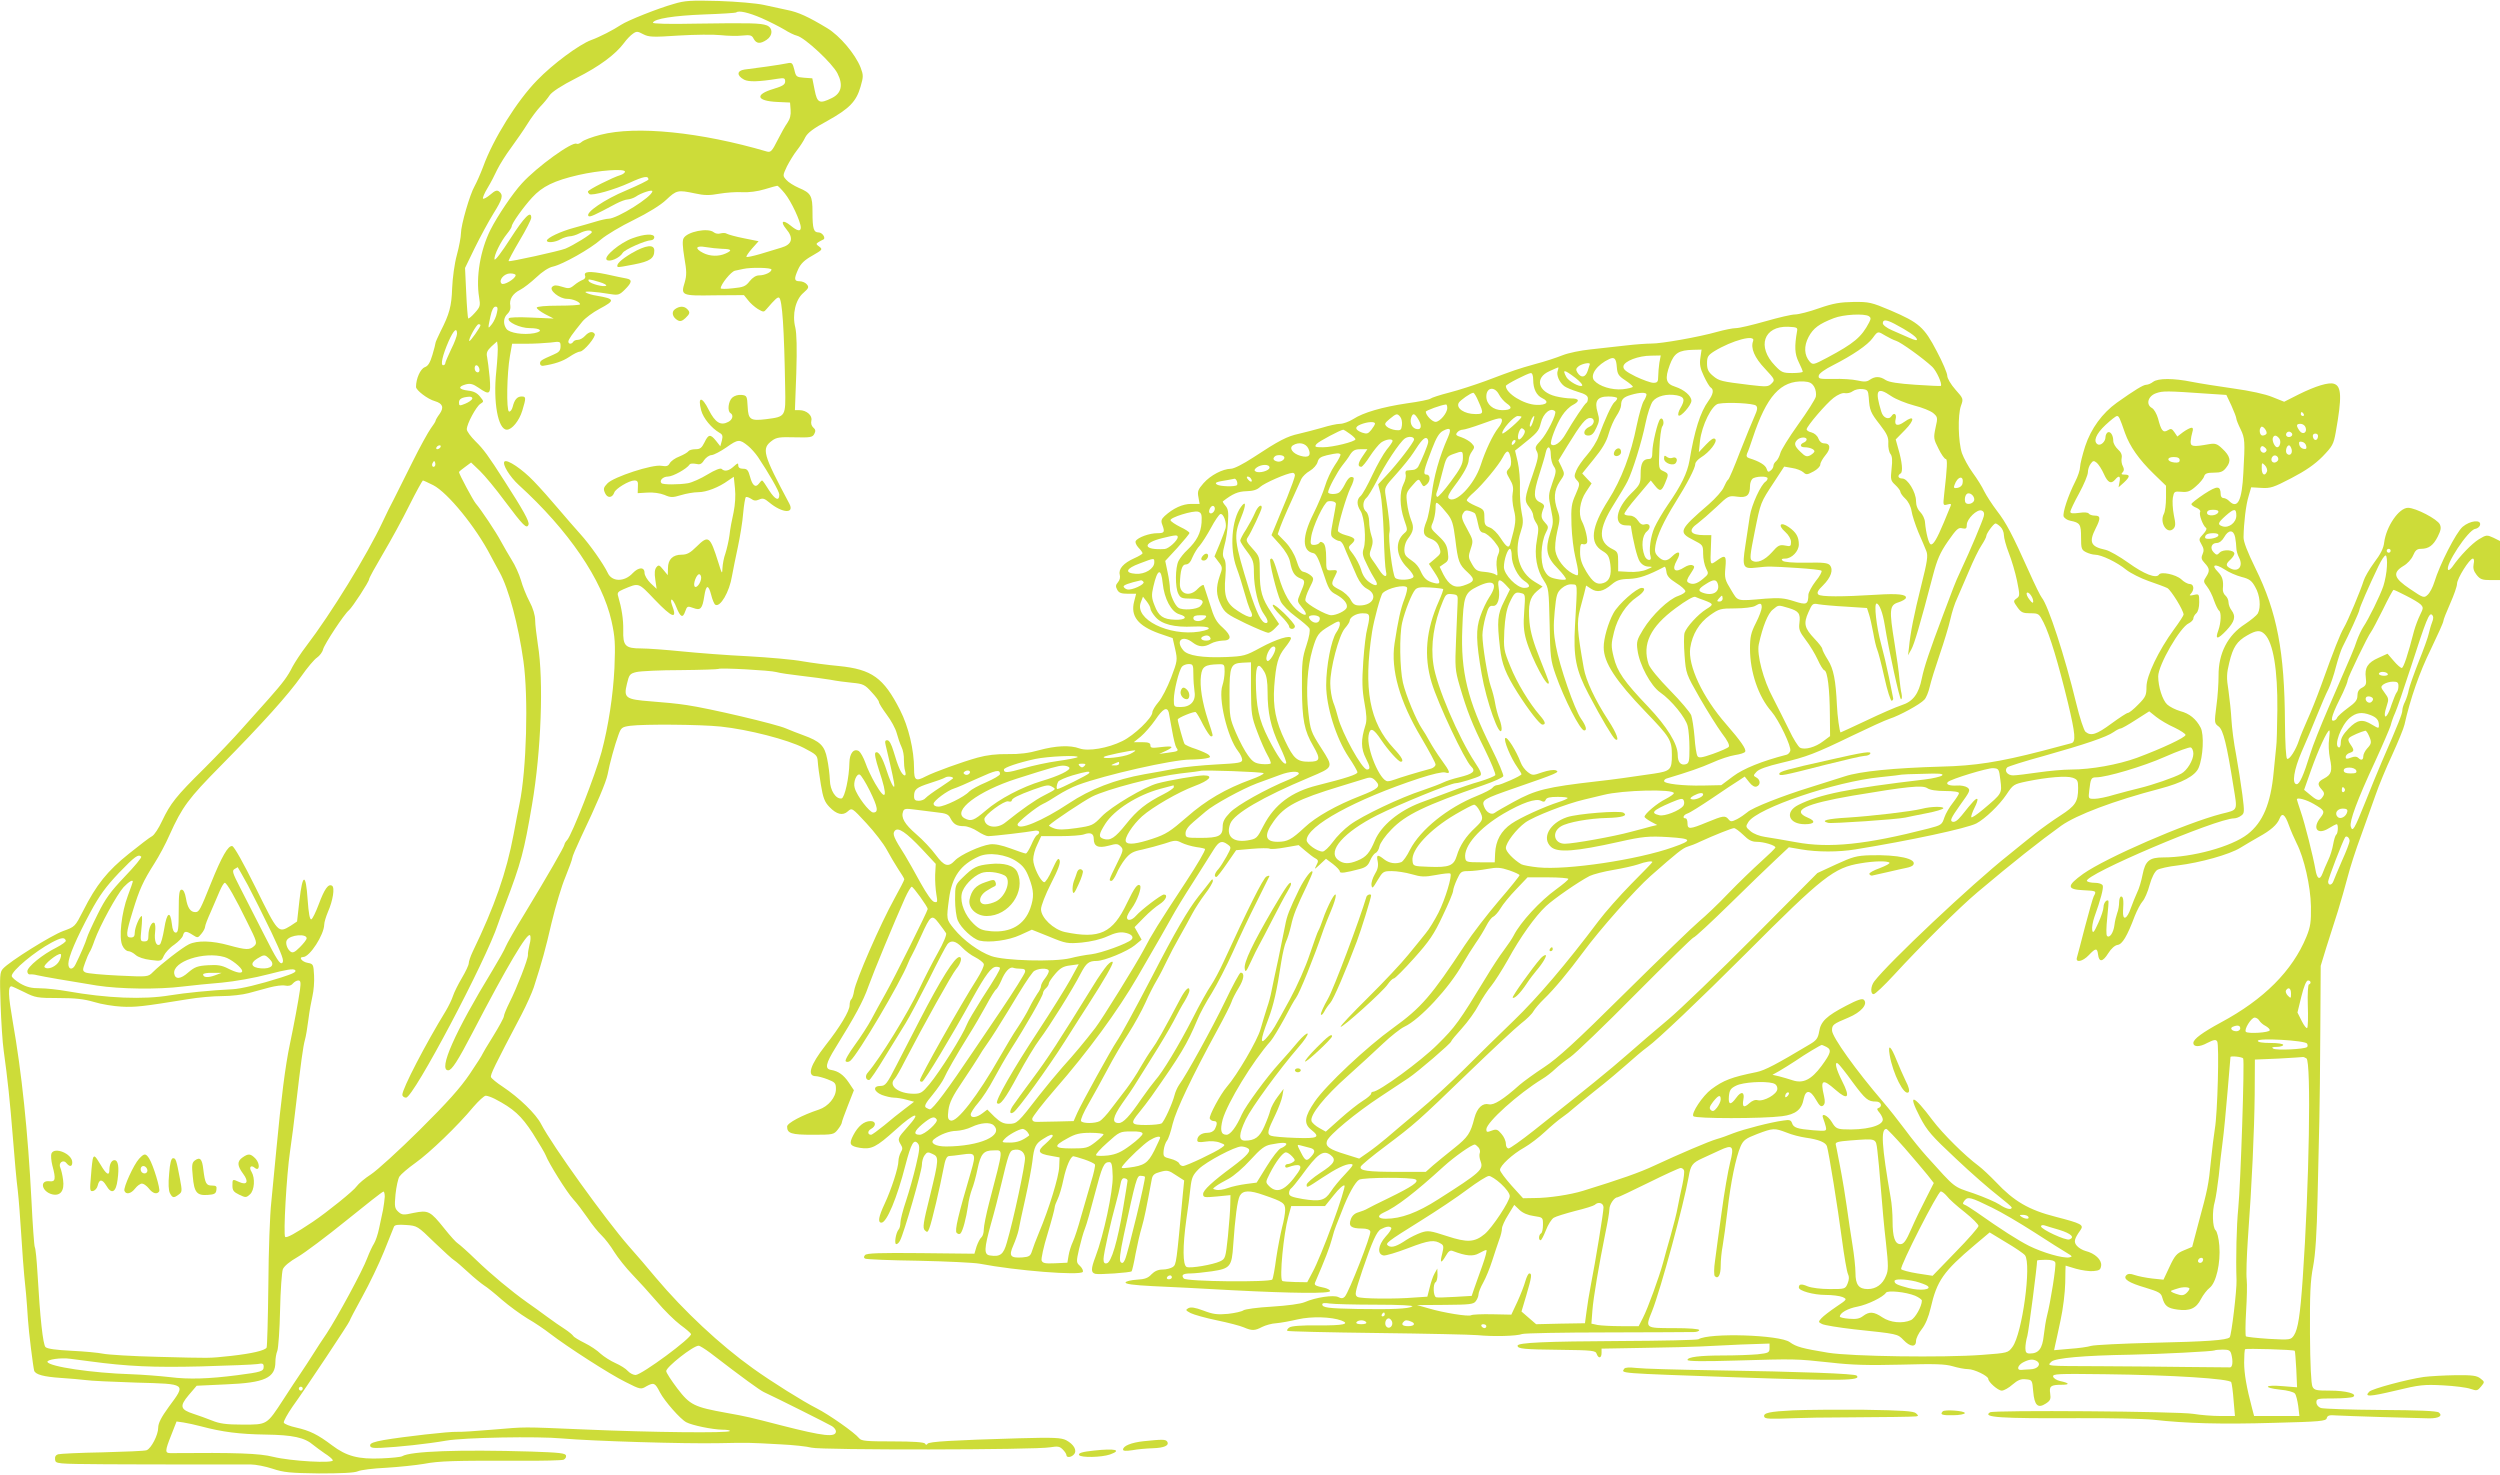 <?xml version="1.0" standalone="no"?>
<!DOCTYPE svg PUBLIC "-//W3C//DTD SVG 20010904//EN"
 "http://www.w3.org/TR/2001/REC-SVG-20010904/DTD/svg10.dtd">
<svg version="1.0" xmlns="http://www.w3.org/2000/svg"
 width="1280pt" height="755pt" viewBox="0 0 1280 755"
 preserveAspectRatio="xMidYMid meet">
<g transform="translate(0,755) scale(0.1,-0.1)"
fill="#cddc39" stroke="none">
<path d="M3450 7530 c-82 -23 -237 -85 -270 -107 -39 -26 -111 -63 -153 -78
-62 -23 -197 -123 -277 -206 -103 -105 -225 -301 -276 -442 -14 -37 -34 -82
-44 -100 -24 -41 -70 -199 -70 -242 0 -17 -9 -67 -21 -111 -12 -43 -22 -119
-24 -169 -3 -93 -14 -133 -59 -221 -14 -29 -26 -55 -26 -59 0 -4 -7 -32 -16
-62 -12 -40 -22 -57 -39 -63 -23 -9 -45 -59 -45 -101 0 -17 60 -63 97 -73 40
-12 47 -32 24 -65 -12 -16 -21 -32 -21 -36 0 -3 -11 -21 -24 -38 -13 -18 -56
-95 -94 -172 -38 -77 -81 -162 -95 -190 -15 -27 -40 -79 -57 -115 -79 -169
-265 -472 -392 -638 -27 -35 -58 -83 -70 -105 -26 -52 -48 -81 -123 -166 -33
-37 -94 -105 -135 -151 -41 -47 -129 -139 -195 -205 -144 -142 -172 -178 -215
-268 -17 -37 -40 -72 -51 -78 -11 -5 -64 -46 -119 -90 -110 -88 -167 -159
-234 -292 -42 -82 -42 -82 -103 -104 -60 -22 -274 -155 -308 -193 -16 -18 -17
-35 -12 -182 3 -90 10 -197 16 -238 20 -145 32 -257 47 -445 8 -104 19 -226
25 -270 5 -44 13 -147 18 -230 5 -82 12 -175 15 -205 6 -54 13 -127 19 -225 4
-65 27 -246 32 -263 7 -20 49 -31 137 -37 46 -3 103 -8 127 -11 24 -4 141 -9
260 -13 258 -7 254 -4 166 -123 -40 -55 -55 -85 -55 -108 0 -37 -36 -106 -59
-115 -9 -4 -110 -8 -226 -11 -116 -2 -218 -7 -228 -10 -12 -4 -17 -13 -15 -27
3 -22 5 -22 258 -24 140 -1 354 -1 475 -1 121 0 242 0 268 0 26 0 77 -10 113
-22 57 -19 90 -22 237 -24 114 0 181 3 199 11 15 7 80 15 145 18 65 4 152 13
193 20 79 15 153 17 492 16 114 -1 214 2 223 5 9 4 15 13 13 21 -2 13 -34 16
-178 21 -370 11 -619 2 -661 -24 -7 -4 -55 -9 -107 -11 -117 -5 -178 11 -252
67 -73 55 -113 75 -184 91 -32 7 -60 18 -63 25 -2 7 18 43 44 81 68 94 293
433 293 440 0 3 29 59 65 124 36 65 86 169 111 231 25 62 48 119 51 127 4 10
21 12 63 9 56 -4 58 -5 144 -89 48 -46 94 -88 102 -92 8 -5 40 -32 70 -60 30
-28 67 -58 82 -68 15 -9 56 -42 92 -74 36 -31 95 -74 131 -96 37 -21 88 -56
115 -77 87 -67 307 -209 387 -248 77 -39 78 -39 108 -21 37 20 43 17 68 -32
23 -44 104 -137 135 -153 30 -16 133 -37 184 -38 24 0 41 -3 39 -7 -7 -11
-397 -7 -742 8 -337 14 -292 14 -475 -1 -80 -7 -161 -12 -180 -11 -39 2 -269
-24 -375 -42 -50 -9 -70 -16 -70 -27 0 -12 12 -15 55 -13 87 4 237 20 335 37
90 16 468 23 595 11 146 -13 624 -28 805 -24 148 3 148 3 310 -6 66 -3 138
-11 160 -17 47 -13 1152 -12 1223 2 37 6 47 5 63 -11 10 -10 19 -23 19 -29 0
-15 26 -12 39 4 17 20 -1 51 -40 72 -26 13 -61 15 -242 10 -342 -10 -461 -17
-468 -28 -4 -7 -9 -7 -13 1 -5 7 -61 11 -165 11 -134 0 -161 2 -172 16 -24 30
-156 122 -217 153 -71 36 -231 136 -327 205 -168 120 -354 294 -497 464 -40
48 -102 121 -139 162 -119 136 -392 516 -448 624 -27 53 -113 136 -197 192
-31 20 -58 43 -60 49 -5 11 18 58 156 320 26 50 54 113 63 140 44 137 59 192
91 330 20 83 51 188 71 235 19 47 35 91 35 97 0 7 20 54 44 105 82 172 129
283 137 323 10 55 37 152 55 201 14 39 18 42 61 48 70 9 356 7 463 -4 142 -15
343 -67 425 -109 65 -34 70 -38 72 -71 1 -19 8 -72 16 -118 11 -67 19 -88 43
-113 37 -39 69 -47 95 -23 21 19 22 18 95 -61 41 -44 88 -105 104 -135 16 -30
43 -75 59 -100 17 -25 31 -48 31 -52 0 -5 -23 -49 -50 -98 -73 -132 -197 -416
-207 -473 -3 -21 -10 -40 -14 -43 -5 -3 -9 -17 -9 -31 0 -29 -49 -111 -124
-206 -78 -100 -96 -157 -49 -157 9 0 37 -7 60 -16 39 -15 43 -20 43 -50 0 -42
-39 -89 -87 -105 -85 -28 -163 -69 -163 -87 0 -35 21 -42 131 -42 104 0 108 1
128 26 12 15 21 31 21 36 0 5 14 44 31 87 l31 79 -26 39 c-27 40 -54 59 -91
65 -33 5 -28 32 23 114 99 160 142 238 168 313 26 73 133 331 188 454 14 31
30 57 34 57 8 0 82 -103 82 -114 0 -10 -173 -357 -215 -431 -25 -44 -58 -105
-74 -135 -16 -30 -54 -89 -84 -130 -32 -44 -52 -79 -47 -84 6 -5 15 -4 24 3
38 32 256 400 295 499 6 15 15 34 20 42 5 8 26 52 47 98 49 108 55 112 91 65
16 -21 33 -44 37 -51 4 -7 -13 -49 -42 -100 -27 -48 -69 -130 -94 -183 -59
-126 -203 -359 -265 -431 -15 -16 -11 -38 7 -38 5 0 41 53 80 118 40 64 88
142 106 172 19 30 72 131 119 223 46 93 89 175 96 183 18 22 43 17 75 -17 16
-17 46 -40 67 -50 21 -11 41 -26 44 -35 3 -8 -13 -42 -35 -77 -83 -130 -292
-501 -292 -518 0 -6 6 -9 12 -7 13 5 149 231 255 423 70 126 99 165 124 165
10 0 19 -3 19 -6 0 -10 -22 -48 -92 -156 -37 -59 -73 -119 -78 -134 -21 -55
-137 -240 -192 -306 -35 -42 -44 -48 -79 -48 -80 0 -133 42 -98 77 6 6 30 47
52 91 99 190 241 445 263 471 24 28 32 61 16 61 -24 0 -95 -114 -202 -321 -36
-70 -90 -175 -120 -233 -49 -96 -57 -106 -82 -106 -40 0 -36 -28 7 -46 19 -7
47 -14 62 -14 15 0 45 -5 66 -11 l37 -10 -47 -36 c-27 -20 -74 -58 -106 -85
-32 -26 -62 -48 -67 -48 -19 0 -19 20 0 30 27 15 26 40 -3 40 -33 0 -64 -26
-88 -72 -24 -46 -18 -56 34 -65 59 -9 83 3 182 92 100 91 138 99 61 14 -50
-56 -52 -60 -34 -89 10 -16 10 -24 0 -40 -6 -11 -12 -31 -12 -44 0 -34 -36
-145 -70 -218 -32 -68 -37 -98 -17 -98 27 0 80 127 123 295 29 111 43 136 64
110 10 -12 9 -32 -10 -111 -12 -52 -35 -134 -51 -182 -16 -47 -29 -98 -29
-112 0 -14 -4 -30 -9 -35 -14 -16 -24 -75 -12 -75 6 0 14 8 19 18 20 36 112
357 112 387 0 17 6 40 14 50 12 17 18 18 40 7 34 -15 34 -25 -13 -217 -34
-136 -38 -162 -26 -174 12 -12 15 -11 23 10 12 28 56 217 73 307 8 45 16 62
28 63 9 0 40 4 69 8 67 10 70 4 44 -86 -66 -224 -85 -304 -74 -315 8 -8 15 -8
20 -3 12 13 29 79 38 140 3 28 13 66 20 85 8 19 21 66 29 105 16 77 31 95 81
95 52 0 54 22 -22 -270 -15 -58 -27 -118 -27 -135 0 -16 -5 -34 -12 -40 -7 -5
-18 -27 -25 -47 l-11 -37 -275 3 c-209 2 -277 0 -285 -10 -7 -8 -7 -14 0 -18
6 -4 129 -9 273 -11 145 -3 286 -10 313 -15 187 -36 516 -62 529 -42 3 6 -3
19 -14 30 -20 18 -20 21 -5 88 9 38 22 85 30 104 8 19 30 98 50 175 38 145 47
165 74 165 13 0 16 -13 18 -73 2 -75 -46 -301 -88 -411 -24 -63 -24 -82 -1
-88 19 -5 179 6 186 13 2 2 12 42 20 89 9 47 23 108 32 137 13 45 24 99 51
245 4 22 13 30 44 38 35 10 43 8 80 -17 l42 -27 -7 -71 c-33 -356 -33 -358
-51 -372 -11 -7 -34 -13 -52 -13 -23 0 -41 -8 -57 -24 -17 -19 -34 -26 -76
-28 -29 -2 -55 -8 -57 -14 -3 -8 39 -14 139 -19 79 -3 262 -13 408 -21 312
-16 500 -18 500 -4 0 5 -12 12 -27 16 -48 10 -55 14 -50 27 53 123 75 181 86
222 7 28 17 59 22 70 4 11 18 44 29 73 32 85 69 151 89 162 23 12 270 13 289
1 19 -11 -17 -36 -138 -95 -52 -25 -102 -50 -110 -55 -8 -5 -28 -13 -45 -18
-19 -5 -33 -18 -39 -36 -13 -35 2 -47 57 -47 24 0 40 -5 43 -15 6 -16 -110
-312 -130 -333 -10 -11 -19 -11 -34 -3 -23 12 -115 -1 -172 -26 -21 -9 -89
-18 -168 -23 -73 -4 -138 -13 -146 -19 -8 -6 -43 -14 -79 -18 -54 -5 -77 -2
-126 17 -43 16 -64 19 -77 12 -15 -9 -14 -11 12 -25 16 -8 76 -25 134 -37 58
-12 120 -28 138 -36 42 -18 56 -18 94 2 18 9 50 18 72 19 23 2 73 11 111 20
71 16 171 13 223 -6 47 -18 9 -26 -119 -25 -86 1 -138 -3 -148 -11 -9 -6 -13
-14 -10 -17 3 -3 210 -8 460 -11 250 -3 481 -8 514 -11 78 -8 202 -5 229 6 12
4 208 8 436 8 228 1 427 1 443 2 15 0 27 5 27 10 0 6 -50 10 -130 10 -149 0
-147 -1 -111 88 43 108 162 545 187 687 10 59 19 71 69 94 25 12 65 30 89 41
68 32 76 23 54 -63 -10 -40 -30 -153 -43 -252 -14 -99 -29 -211 -34 -250 -6
-39 -6 -74 -1 -79 17 -17 30 6 30 53 0 26 4 72 10 102 5 30 17 113 25 184 16
140 42 268 67 326 14 31 25 40 85 63 82 31 88 31 151 7 26 -11 70 -22 98 -26
65 -9 102 -24 108 -44 10 -33 55 -312 76 -471 12 -91 26 -173 32 -184 6 -12 6
-27 -2 -47 -12 -29 -14 -29 -92 -29 -45 0 -93 6 -113 14 -32 14 -45 12 -45 -6
0 -17 75 -38 136 -38 35 0 74 -5 88 -11 24 -11 24 -12 -33 -50 -31 -21 -65
-47 -75 -58 -17 -19 -17 -20 3 -30 11 -6 85 -18 163 -27 226 -24 223 -23 254
-55 34 -36 64 -38 64 -5 0 13 13 40 29 60 19 24 35 62 46 109 32 140 65 187
226 323 l76 64 84 -51 c46 -27 90 -57 97 -66 34 -46 -14 -401 -64 -469 -23
-31 -23 -31 -156 -41 -197 -15 -671 -8 -788 11 -132 22 -163 30 -196 54 -51
38 -413 49 -468 15 -6 -4 -186 -8 -401 -9 -380 -2 -525 -8 -525 -24 0 -16 32
-19 214 -21 171 -2 186 -4 191 -21 9 -25 25 -23 25 5 l0 22 223 4 c122 2 249
5 282 7 33 2 126 6 208 10 l147 5 0 -24 c0 -22 -5 -25 -61 -31 -34 -3 -112 -6
-173 -6 -125 0 -186 -8 -186 -23 0 -7 80 -8 248 -3 305 9 304 9 482 -10 111
-13 196 -15 362 -11 174 5 227 3 265 -8 27 -8 62 -15 80 -15 31 0 103 -35 103
-50 0 -16 50 -60 69 -60 11 0 36 14 55 31 27 23 43 30 68 27 33 -3 33 -4 38
-62 6 -72 24 -89 65 -62 23 15 26 23 22 51 -6 38 3 45 60 45 43 0 38 9 -9 19
-18 4 -34 14 -36 23 -3 14 24 15 265 12 345 -4 640 -23 647 -41 3 -7 9 -49 12
-93 l7 -80 -74 0 c-41 0 -103 5 -139 11 -78 13 -1022 20 -1041 8 -42 -26 53
-32 446 -30 165 1 341 -3 390 -8 168 -19 349 -24 617 -16 239 6 267 9 271 24
3 14 14 17 48 14 49 -3 410 -14 477 -15 49 0 70 13 49 30 -9 8 -104 12 -298
13 -156 1 -294 6 -306 10 -14 5 -23 17 -23 29 0 19 6 20 88 20 48 0 93 4 100
8 24 16 -37 32 -118 32 -70 0 -81 2 -90 20 -7 13 -12 113 -13 273 -1 202 2
270 16 342 12 63 19 169 23 355 3 146 7 324 9 395 2 72 4 279 5 460 l2 330 29
95 c17 52 43 136 59 185 15 50 38 128 50 175 12 47 42 141 68 210 25 69 58
163 75 210 16 47 54 139 85 205 30 66 59 136 63 155 29 131 78 271 135 386 35
73 64 137 64 144 0 7 16 47 35 90 19 43 35 88 35 101 0 27 64 129 81 129 6 0
8 -11 4 -28 -4 -20 0 -36 15 -55 18 -23 29 -27 71 -27 l49 0 0 100 0 100 -34
17 c-33 15 -36 15 -74 -8 -36 -22 -97 -85 -136 -141 -9 -12 -18 -19 -21 -16
-20 20 102 205 138 210 12 2 23 11 25 21 6 28 -51 22 -89 -10 -34 -29 -118
-194 -145 -283 -8 -26 -23 -55 -34 -65 -19 -18 -22 -17 -90 29 -84 56 -92 83
-35 118 20 11 42 35 50 54 11 26 20 34 40 34 40 0 63 17 86 62 16 32 19 46 11
63 -12 27 -124 85 -163 85 -46 0 -111 -94 -122 -177 -3 -30 -19 -61 -51 -103
-25 -34 -49 -76 -54 -93 -14 -46 -81 -207 -102 -242 -18 -31 -49 -108 -116
-295 -21 -58 -52 -136 -70 -175 -17 -38 -37 -86 -43 -105 -16 -50 -50 -102
-61 -95 -6 4 -10 79 -11 183 -2 366 -40 567 -151 792 -41 84 -62 137 -61 160
1 71 12 166 26 210 l13 45 52 -3 c46 -3 62 2 154 50 73 38 119 70 159 110 51
53 57 63 68 125 32 179 30 236 -9 248 -27 9 -93 -11 -180 -54 l-75 -38 -60 24
c-36 15 -113 32 -200 44 -77 11 -173 26 -213 34 -93 19 -173 19 -198 0 -10 -8
-26 -15 -35 -15 -15 0 -58 -26 -151 -92 -74 -53 -132 -132 -162 -223 -14 -44
-26 -92 -26 -106 0 -14 -11 -48 -25 -75 -36 -71 -66 -161 -59 -179 4 -8 18
-18 33 -21 51 -10 56 -18 56 -85 0 -57 2 -64 25 -76 14 -7 35 -13 46 -13 33 0
114 -39 160 -77 23 -18 75 -44 115 -58 41 -14 84 -30 96 -36 19 -11 83 -114
83 -136 0 -4 -22 -39 -49 -75 -80 -110 -141 -238 -141 -294 0 -43 -4 -53 -42
-91 -23 -24 -47 -43 -53 -43 -6 0 -44 -25 -85 -55 -76 -56 -104 -65 -132 -42
-8 6 -30 72 -48 147 -58 240 -143 500 -176 540 -7 8 -36 67 -64 130 -88 196
-118 253 -166 315 -25 33 -54 78 -65 100 -10 22 -37 65 -59 95 -22 30 -46 75
-55 100 -19 58 -22 194 -5 242 13 36 13 37 -28 83 -24 27 -42 58 -42 71 0 13
-24 70 -54 126 -64 123 -90 146 -237 209 -97 41 -110 44 -189 43 -68 -1 -104
-7 -176 -32 -50 -18 -106 -32 -123 -32 -18 0 -86 -16 -152 -35 -67 -19 -134
-35 -151 -35 -16 0 -60 -9 -96 -19 -91 -26 -288 -61 -337 -60 -22 0 -82 -4
-132 -10 -51 -6 -132 -15 -180 -20 -49 -5 -113 -18 -143 -30 -30 -12 -93 -33
-140 -45 -92 -26 -104 -30 -255 -87 -55 -20 -138 -47 -185 -59 -47 -12 -90
-26 -96 -31 -6 -5 -60 -16 -120 -24 -127 -19 -224 -47 -276 -81 -21 -13 -51
-24 -67 -24 -16 0 -57 -9 -92 -20 -35 -10 -89 -24 -119 -31 -60 -13 -101 -34
-233 -121 -52 -34 -99 -58 -115 -58 -42 -1 -104 -33 -140 -74 -28 -32 -32 -42
-26 -72 l6 -34 -43 0 c-44 0 -92 -22 -136 -62 -17 -16 -20 -25 -12 -45 14 -38
11 -43 -26 -43 -39 0 -99 -21 -110 -40 -4 -6 2 -21 14 -34 12 -12 21 -25 21
-29 0 -3 -19 -15 -42 -25 -56 -25 -82 -55 -75 -84 4 -13 0 -29 -9 -39 -12 -14
-13 -22 -4 -38 8 -16 20 -21 54 -21 l43 0 -10 -39 c-20 -75 19 -125 127 -164
l70 -24 13 -57 c12 -55 12 -59 -21 -146 -19 -49 -48 -106 -65 -125 -17 -20
-31 -43 -31 -53 -1 -28 -93 -117 -153 -146 -74 -37 -176 -54 -220 -38 -49 18
-122 14 -207 -9 -52 -15 -101 -21 -160 -20 -57 1 -108 -5 -155 -18 -79 -22
-220 -73 -265 -96 -51 -27 -60 -21 -60 39 0 96 -28 215 -72 301 -84 165 -144
208 -313 225 -55 5 -138 16 -185 24 -47 9 -173 20 -280 26 -107 5 -260 17
-340 25 -80 8 -173 15 -207 15 -82 0 -94 13 -92 94 1 55 -8 112 -26 173 -6 18
-1 24 27 36 81 34 75 36 159 -52 93 -97 119 -105 89 -27 -5 14 -6 26 -1 26 5
0 16 -18 24 -39 21 -52 33 -57 45 -22 10 28 12 29 42 18 37 -14 46 -4 56 61 9
59 21 61 35 7 6 -25 16 -48 21 -51 25 -16 73 65 86 148 5 29 19 96 30 148 11
52 24 130 27 172 4 43 10 80 14 83 5 2 16 -2 27 -9 13 -10 24 -11 40 -4 19 9
28 6 52 -14 67 -56 132 -60 103 -6 -136 255 -143 281 -88 322 23 17 40 19 116
17 80 -2 91 0 100 17 8 15 7 23 -5 33 -9 8 -13 21 -10 35 7 26 -24 54 -61 54
l-23 0 7 189 c4 129 2 203 -5 234 -17 67 1 144 42 178 26 23 29 29 17 43 -7 9
-24 16 -37 16 -28 0 -30 11 -7 62 13 28 31 46 72 69 52 30 54 32 36 46 -17 12
-18 15 -5 23 8 5 19 11 24 13 17 6 -3 37 -23 37 -25 0 -31 18 -31 104 0 84 -8
98 -70 124 -25 11 -54 29 -64 41 -19 21 -19 22 3 69 13 25 35 62 51 82 15 19
35 49 43 67 12 23 42 46 113 84 113 63 148 99 170 175 15 52 15 59 0 99 -27
68 -106 162 -171 201 -96 58 -148 82 -205 93 -30 6 -84 18 -120 26 -36 8 -139
17 -230 20 -143 4 -174 2 -230 -15z m450 -73 c41 -18 93 -45 115 -58 22 -14
52 -29 66 -32 40 -10 181 -141 207 -193 30 -59 20 -102 -29 -126 -63 -31 -75
-26 -88 41 l-12 60 -42 3 c-39 3 -42 5 -50 41 -9 35 -12 38 -36 33 -14 -3 -62
-11 -106 -17 -44 -6 -95 -13 -113 -15 -40 -6 -41 -31 -2 -52 24 -12 73 -11
173 5 32 5 37 3 37 -14 0 -16 -13 -24 -59 -38 -98 -29 -89 -62 19 -67 l65 -3
3 -38 c2 -25 -3 -46 -16 -65 -11 -15 -34 -56 -51 -90 -28 -56 -35 -63 -54 -58
-341 100 -669 133 -852 86 -43 -11 -86 -27 -96 -36 -10 -9 -22 -13 -27 -10
-21 13 -203 -118 -280 -203 -47 -51 -124 -165 -161 -238 -52 -104 -75 -242
-58 -345 7 -43 6 -49 -22 -80 -16 -18 -31 -31 -34 -28 -2 3 -7 62 -10 131 l-6
127 50 103 c28 57 71 136 95 175 47 75 52 95 30 113 -11 9 -21 6 -45 -15 -18
-15 -34 -24 -38 -21 -3 3 7 28 23 54 16 26 38 69 50 95 13 26 44 76 71 112 26
36 64 90 83 121 19 31 49 71 66 89 17 17 39 44 48 58 11 17 61 50 136 88 119
60 201 121 245 180 13 18 33 39 45 47 19 14 25 13 53 -2 29 -15 48 -16 182 -7
83 5 179 6 215 2 36 -4 86 -5 111 -2 40 4 49 2 58 -17 14 -25 33 -27 66 -5 33
22 33 61 1 74 -32 12 -88 13 -359 9 -142 -3 -226 -1 -224 5 7 20 106 36 262
42 88 3 162 8 164 10 12 12 64 0 131 -29z m-700 -786 c0 -5 -10 -13 -22 -17
-41 -12 -168 -76 -168 -85 0 -4 4 -10 8 -13 15 -9 126 22 205 58 72 33 97 38
97 17 0 -4 -51 -29 -114 -56 -111 -46 -210 -114 -193 -131 7 -7 29 3 141 63
23 12 50 22 61 22 11 1 29 7 40 14 27 19 85 38 85 28 0 -28 -180 -141 -225
-141 -9 0 -37 -6 -63 -14 -26 -8 -76 -22 -112 -32 -68 -18 -140 -52 -140 -66
0 -13 43 -9 70 7 14 8 35 14 46 15 12 0 35 7 50 15 32 17 64 20 64 6 0 -9 -94
-67 -135 -84 -29 -12 -287 -69 -291 -64 -2 2 23 49 56 105 33 55 60 108 60
117 0 40 -35 5 -107 -107 -45 -70 -79 -115 -81 -106 -4 20 32 92 64 131 13 16
24 33 24 38 0 15 59 98 104 147 53 58 113 87 238 116 105 24 238 34 238 17z
m818 -111 c33 -40 82 -145 82 -175 0 -22 -18 -18 -52 10 -40 33 -55 22 -23
-17 40 -47 31 -80 -25 -96 -25 -8 -74 -22 -109 -33 -35 -10 -66 -17 -69 -14
-3 2 10 21 28 42 l34 38 -75 15 c-41 8 -80 19 -87 23 -7 5 -21 5 -33 2 -11 -4
-27 -1 -35 6 -29 24 -136 3 -154 -31 -7 -12 -5 -44 4 -100 12 -68 12 -89 2
-125 -21 -68 -18 -70 153 -67 l150 1 21 -26 c11 -15 34 -35 50 -45 29 -17 31
-17 45 0 44 51 56 62 64 58 16 -10 26 -158 31 -461 3 -149 3 -148 -96 -161
-82 -10 -93 -3 -96 64 -3 54 -4 57 -31 60 -17 2 -37 -4 -48 -14 -20 -18 -26
-69 -9 -79 17 -10 11 -34 -11 -45 -39 -21 -67 -4 -100 61 -35 71 -58 70 -39
-2 11 -41 53 -91 94 -115 15 -8 18 -16 12 -40 l-8 -29 -22 28 c-29 36 -39 34
-59 -8 -14 -28 -22 -35 -46 -35 -17 0 -33 -5 -36 -10 -4 -6 -24 -18 -46 -27
-22 -8 -44 -24 -50 -35 -8 -15 -17 -17 -42 -13 -45 9 -246 -57 -277 -90 -20
-21 -22 -28 -12 -50 12 -27 37 -25 47 3 6 20 76 62 103 62 16 0 20 -6 18 -32
l-1 -33 50 3 c29 2 65 -3 87 -12 32 -14 42 -14 85 -1 26 8 66 15 88 15 42 0
106 25 154 60 l28 19 6 -59 c4 -38 1 -83 -7 -123 -8 -34 -18 -87 -21 -117 -4
-30 -14 -72 -21 -94 -8 -21 -14 -55 -15 -75 -1 -33 -3 -30 -21 29 -43 136 -50
142 -112 81 -32 -32 -49 -41 -76 -41 -45 0 -70 -24 -70 -69 l-1 -36 -23 28
c-20 25 -24 26 -35 13 -9 -11 -11 -30 -6 -63 l7 -48 -31 29 c-17 17 -31 40
-31 53 0 31 -30 30 -60 -1 -43 -47 -108 -46 -129 2 -21 44 -90 143 -140 198
-25 28 -76 86 -113 130 -36 43 -93 107 -125 140 -58 61 -136 114 -150 101 -13
-13 27 -78 73 -120 255 -232 428 -486 475 -697 18 -82 20 -114 15 -240 -7
-141 -31 -299 -66 -430 -32 -118 -151 -422 -176 -451 -8 -8 -14 -19 -14 -23 0
-10 -87 -161 -204 -354 -48 -78 -91 -154 -97 -169 -5 -14 -36 -69 -68 -122
-192 -315 -279 -511 -226 -511 18 0 49 48 125 194 176 339 282 517 294 497 4
-6 3 -28 -3 -48 -5 -21 -9 -45 -8 -53 1 -20 -57 -169 -94 -242 -16 -32 -29
-64 -29 -71 0 -8 -25 -53 -55 -102 -30 -48 -55 -90 -55 -92 0 -3 -29 -49 -65
-102 -48 -71 -114 -145 -257 -287 -106 -105 -218 -207 -249 -227 -31 -20 -63
-47 -73 -61 -13 -21 -152 -133 -225 -182 -88 -59 -134 -84 -141 -77 -10 11 7
317 25 438 8 55 22 161 30 235 26 223 37 303 46 335 5 17 13 64 18 105 5 41
15 96 21 121 6 26 10 73 8 105 -3 56 -4 59 -32 64 -30 5 -49 30 -24 30 34 0
107 114 108 166 0 12 9 41 19 65 26 59 36 125 21 134 -19 12 -39 -17 -68 -95
-15 -40 -32 -75 -38 -77 -8 -3 -14 31 -19 102 -9 137 -26 135 -42 -6 -6 -57
-12 -105 -12 -107 -1 -1 -16 -11 -33 -22 -64 -39 -64 -38 -178 193 -65 131
-111 213 -121 215 -21 4 -54 -54 -108 -188 -56 -139 -61 -150 -81 -150 -25 0
-40 22 -48 71 -5 29 -13 44 -22 44 -12 0 -15 -20 -15 -110 0 -91 -3 -110 -15
-110 -10 0 -17 14 -20 44 -8 71 -26 60 -39 -23 -7 -42 -17 -79 -23 -82 -18
-11 -29 19 -24 63 3 23 1 45 -4 48 -13 8 -30 -28 -30 -64 0 -25 -4 -31 -21
-31 -21 0 -21 3 -15 65 4 36 4 65 2 65 -11 0 -36 -60 -36 -85 0 -18 -5 -25
-20 -25 -27 0 -26 19 10 136 34 111 52 151 111 244 23 36 58 101 77 145 65
144 96 186 263 355 214 217 345 363 412 458 30 43 66 86 80 95 13 9 28 28 31
42 7 27 108 181 133 201 18 16 103 146 103 159 0 6 32 64 71 130 39 66 100
177 135 248 35 70 67 127 69 127 3 0 27 -11 53 -24 74 -38 218 -214 294 -361
9 -16 29 -55 46 -85 47 -85 96 -270 122 -455 26 -186 16 -556 -20 -730 -6 -27
-19 -97 -30 -155 -37 -198 -98 -371 -210 -603 -11 -23 -20 -50 -20 -59 0 -9
-16 -43 -35 -75 -19 -32 -40 -74 -46 -93 -6 -19 -23 -53 -36 -75 -103 -168
-223 -399 -223 -430 0 -8 9 -15 19 -15 38 0 410 703 471 890 5 14 20 57 35 95
84 220 98 275 139 515 47 275 60 636 30 819 -7 47 -14 104 -14 126 0 24 -11
62 -29 95 -16 30 -36 80 -44 110 -9 30 -30 77 -47 103 -16 26 -41 69 -55 95
-26 49 -103 164 -129 194 -13 15 -86 151 -86 161 0 2 14 14 31 26 l31 23 45
-43 c25 -24 82 -93 127 -154 96 -128 113 -145 122 -121 6 15 -29 77 -123 223
-83 130 -107 163 -149 204 -24 24 -44 51 -44 61 0 28 48 116 69 130 19 12 19
12 -1 37 -14 18 -32 28 -61 31 -49 6 -55 20 -12 32 24 6 37 2 65 -17 59 -41
64 -36 57 53 -4 42 -10 89 -13 104 -5 21 0 33 22 54 l29 26 3 -23 c2 -13 -1
-71 -7 -130 -17 -158 9 -299 54 -299 26 0 63 45 79 97 20 66 20 73 -3 73 -23
0 -37 -16 -46 -53 -4 -15 -12 -26 -19 -24 -14 5 -11 195 5 285 l11 62 72 0
c39 0 95 3 124 6 51 7 52 6 52 -20 0 -21 -8 -30 -37 -42 -62 -27 -68 -31 -68
-45 0 -8 7 -13 15 -12 59 9 101 23 135 46 22 15 46 27 55 27 19 0 83 77 75 90
-10 16 -30 12 -50 -10 -10 -11 -26 -20 -36 -20 -10 0 -21 -4 -24 -10 -8 -13
-25 -13 -25 1 0 11 20 39 72 103 15 18 54 47 88 65 81 43 79 51 -15 67 -22 3
-47 11 -55 16 -15 9 43 6 127 -8 38 -6 45 -4 73 24 36 36 38 50 8 56 -13 2
-60 12 -105 22 -84 17 -117 15 -107 -9 3 -8 -3 -17 -13 -20 -10 -4 -29 -15
-43 -27 -22 -18 -29 -19 -63 -8 -29 9 -40 9 -50 -1 -17 -17 38 -61 76 -61 30
0 67 -16 67 -28 0 -4 -50 -7 -110 -7 -65 0 -111 -4 -112 -10 -1 -5 18 -20 42
-33 l45 -23 -112 5 c-67 3 -115 2 -118 -4 -11 -18 58 -50 107 -50 57 0 72 -16
23 -26 -55 -10 -127 1 -142 22 -18 25 -16 58 6 78 11 10 16 25 14 40 -7 33 12
63 50 82 18 9 55 38 83 64 29 28 64 51 85 55 50 11 192 91 246 139 27 23 102
68 168 100 73 36 138 76 166 103 53 50 60 51 146 33 49 -11 76 -11 125 -2 35
6 88 10 118 8 32 -2 80 4 115 15 33 10 62 18 65 18 3 0 20 -17 38 -39z m-320
-284 c48 -1 53 -8 17 -24 -35 -16 -80 -15 -115 3 -45 23 -38 39 13 30 23 -4
61 -8 85 -9z m252 -106 c0 -14 -35 -30 -64 -30 -15 0 -33 -11 -48 -30 -20 -26
-32 -31 -86 -36 -34 -4 -62 -4 -62 0 0 20 53 86 73 90 12 3 31 7 42 9 40 9
145 7 145 -3z m-1310 -29 c0 -18 -61 -54 -72 -43 -17 17 13 52 44 52 16 0 28
-4 28 -9z m429 -35 c24 -7 40 -16 34 -19 -12 -8 -80 10 -88 23 -8 13 1 12 54
-4z m-525 -158 c-3 -18 -15 -44 -25 -57 -22 -28 -22 -27 -8 39 7 33 16 50 26
50 11 0 13 -7 7 -32z m7025 -17 c10 -7 11 -13 1 -32 -39 -75 -77 -107 -216
-181 -68 -36 -72 -37 -88 -20 -29 33 -31 80 -6 127 24 45 54 67 129 96 48 19
156 25 180 10z m131 -39 c68 -36 108 -63 114 -77 4 -10 -6 -9 -40 6 -24 10
-64 28 -89 39 -25 11 -45 26 -45 35 0 20 18 19 60 -3z m-7240 -7 c0 -10 -53
-85 -57 -81 -7 7 37 86 47 86 6 0 10 -2 10 -5z m6741 -30 c-14 -80 -12 -117 8
-158 12 -24 21 -46 21 -50 0 -4 -24 -7 -53 -7 -48 0 -56 3 -89 38 -94 97 -58
203 67 199 44 -2 50 -4 46 -22z m-6861 -14 c0 -10 -13 -46 -30 -79 -16 -34
-30 -66 -30 -71 0 -6 -5 -11 -11 -11 -15 0 -3 52 28 123 26 58 43 73 43 38z
m7314 -10 c17 -10 41 -22 54 -26 24 -7 138 -89 185 -133 22 -21 53 -89 44 -98
-1 -1 -60 1 -130 6 -88 6 -135 13 -152 24 -30 20 -54 20 -81 2 -15 -11 -29
-12 -64 -4 -25 6 -80 9 -123 8 -71 -1 -78 0 -75 17 2 11 31 32 73 53 100 51
177 103 203 139 27 37 26 36 66 12z m-678 -27 c-14 -36 7 -85 60 -141 52 -56
53 -58 35 -76 -17 -18 -26 -18 -112 -8 -147 18 -157 20 -189 47 -24 20 -30 34
-30 64 0 33 5 41 36 61 93 57 214 89 200 53z m-270 -86 c-5 -34 -1 -54 18 -94
13 -28 29 -55 35 -58 17 -11 13 -34 -12 -69 -42 -58 -71 -151 -97 -306 -11
-62 -42 -127 -111 -226 -26 -38 -57 -91 -68 -116 -20 -44 -30 -119 -20 -148 8
-26 -21 -23 -31 4 -18 47 -12 105 12 124 24 20 16 45 -12 36 -12 -4 -23 3 -34
20 -10 15 -26 25 -41 25 -13 0 -26 3 -28 8 -3 4 26 44 65 89 l70 83 20 -25
c26 -33 35 -32 53 11 20 47 19 49 -9 62 -24 11 -24 13 -20 113 2 56 9 108 15
116 13 15 3 51 -11 37 -13 -13 -40 -127 -40 -168 0 -28 -4 -36 -18 -36 -30 0
-42 -22 -42 -76 0 -50 -3 -56 -49 -101 -79 -78 -92 -163 -25 -163 13 0 24 -1
24 -2 11 -77 32 -162 45 -182 11 -17 27 -26 44 -27 25 -1 25 -1 -8 -15 -20 -9
-56 -14 -90 -12 l-56 3 0 50 c0 44 -3 51 -28 63 -76 37 -74 103 6 230 30 48
62 101 70 118 25 49 73 202 92 297 10 49 27 99 37 112 22 28 72 40 123 31 40
-8 44 -23 18 -67 -9 -15 -13 -32 -9 -36 10 -11 66 53 66 75 0 25 -37 57 -83
72 -48 15 -54 40 -28 111 23 62 46 76 120 78 l43 1 -6 -42z m-210 -25 c-3 -21
-6 -53 -6 -70 0 -28 -4 -33 -25 -33 -13 0 -54 15 -90 32 -52 26 -65 37 -63 53
4 26 77 54 142 54 l49 1 -7 -37z m-218 -22 c3 -36 8 -45 43 -68 21 -14 39 -29
39 -33 0 -4 -24 -10 -52 -13 -56 -5 -120 15 -146 45 -23 28 15 81 78 110 26
12 35 2 38 -41z m-138 15 c0 -1 -5 -17 -11 -35 -12 -35 -34 -38 -53 -8 -9 15
-7 21 8 33 18 12 56 20 56 10z m-5687 -20 c6 -16 -2 -28 -14 -20 -12 7 -11 34
0 34 5 0 11 -6 14 -14z m5522 -16 c-7 -21 9 -58 34 -77 9 -7 40 -20 69 -29 38
-11 52 -20 52 -34 0 -10 -3 -20 -7 -22 -9 -4 -69 -94 -107 -160 -24 -43 -59
-68 -74 -53 -9 9 26 102 56 147 14 22 38 46 54 54 38 20 35 34 -8 34 -19 0
-55 5 -79 11 -92 23 -109 95 -31 129 22 10 42 19 44 19 2 1 1 -8 -3 -19z m90
-34 c25 -19 41 -38 35 -41 -13 -8 -67 22 -80 44 -22 41 -13 41 45 -3z m-215
-11 c0 -46 17 -80 47 -94 38 -18 22 -36 -30 -34 -65 2 -157 59 -157 97 0 8
112 65 128 66 7 0 12 -13 12 -35z m1439 -36 c8 -14 11 -36 8 -50 -3 -13 -44
-78 -91 -143 -47 -66 -88 -132 -91 -147 -4 -15 -13 -33 -21 -40 -8 -6 -14 -17
-14 -24 0 -7 -6 -18 -14 -24 -11 -10 -16 -8 -21 9 -6 19 -37 38 -89 54 -13 4
-16 11 -11 24 5 9 17 44 28 77 72 218 144 297 262 292 31 -2 42 -8 54 -28z
m-1614 -39 c8 -16 27 -37 40 -46 32 -21 23 -34 -24 -34 -46 0 -81 30 -81 70 0
47 42 54 65 10z m1893 -15 c4 -65 9 -78 57 -139 38 -49 45 -66 43 -97 -1 -20
4 -44 11 -53 9 -11 11 -32 6 -75 -6 -56 -5 -62 19 -84 14 -13 26 -29 26 -35 0
-6 11 -22 25 -35 15 -14 28 -39 32 -63 3 -21 19 -70 35 -109 17 -38 35 -82 41
-97 9 -23 5 -52 -26 -175 -37 -148 -56 -243 -63 -318 l-5 -40 17 30 c15 27 43
120 111 380 21 80 36 115 76 173 44 63 54 73 74 67 19 -4 23 -1 23 18 0 30 53
82 76 73 11 -4 15 -14 11 -29 -6 -24 -70 -177 -115 -272 -16 -33 -34 -76 -41
-95 -7 -19 -31 -82 -53 -140 -70 -186 -96 -264 -108 -322 -16 -81 -45 -120
-105 -139 -28 -9 -108 -44 -179 -78 -71 -33 -130 -61 -132 -61 -5 0 -17 86
-19 140 -6 127 -17 185 -46 231 -16 25 -29 51 -29 57 0 6 -18 29 -40 52 -51
54 -57 77 -31 135 20 45 22 47 53 41 18 -3 81 -9 140 -12 l107 -7 10 -31 c6
-17 15 -60 22 -96 6 -36 15 -74 20 -85 5 -11 22 -75 37 -143 15 -68 32 -122
38 -120 5 2 8 8 7 13 -1 6 -11 54 -22 109 -11 54 -29 130 -40 170 -24 88 -37
206 -23 206 14 0 32 -48 42 -111 21 -131 76 -379 83 -379 5 0 6 12 3 28 -4 15
-8 50 -11 77 -2 28 -13 109 -25 182 -28 172 -26 195 20 209 19 6 36 16 38 22
6 19 -42 24 -150 17 -176 -11 -286 -11 -298 1 -9 9 -3 21 24 47 41 41 54 80
35 103 -10 12 -34 15 -121 13 -70 -1 -114 3 -121 10 -8 8 -5 11 13 11 34 0 70
38 70 72 0 39 -13 62 -51 89 -43 30 -59 11 -19 -24 18 -16 30 -37 30 -52 0
-22 -3 -24 -31 -18 -27 5 -36 1 -67 -35 -38 -42 -77 -58 -102 -42 -12 7 -10
28 14 147 31 154 29 148 100 256 l51 78 40 -7 c22 -3 48 -13 58 -22 15 -14 20
-13 52 4 19 10 35 26 35 36 0 9 12 30 26 47 29 34 26 61 -6 61 -13 0 -24 9
-30 25 -5 14 -20 27 -35 31 -14 3 -25 10 -25 16 0 15 99 131 138 161 22 17 46
27 58 24 12 -2 30 2 40 10 11 8 33 13 49 11 27 -3 30 -7 33 -43z m115 7 c23
-16 76 -37 117 -48 41 -10 85 -28 98 -39 23 -20 24 -23 12 -75 -11 -52 -10
-58 15 -107 14 -29 31 -53 37 -53 10 0 8 -41 -8 -182 -6 -56 -6 -57 17 -51 17
5 21 3 16 -8 -3 -8 -19 -46 -35 -85 -36 -86 -54 -115 -67 -111 -10 4 -24 57
-29 113 -1 17 -12 40 -24 52 -14 14 -22 34 -22 57 0 45 -43 115 -70 115 -22 0
-27 15 -9 26 13 7 8 59 -12 127 l-13 47 48 49 c51 52 49 79 -4 41 -35 -25 -53
-19 -44 16 6 24 -9 34 -21 14 -14 -22 -44 -10 -53 23 -34 111 -22 129 51 79z
m1624 12 l92 -6 26 -55 c14 -31 25 -60 25 -66 0 -6 10 -31 22 -55 22 -46 23
-61 14 -222 -7 -143 -29 -188 -72 -146 -8 9 -22 16 -30 16 -8 0 -14 8 -14 18
-1 46 -16 47 -84 3 -36 -24 -66 -47 -66 -52 0 -5 12 -14 26 -19 14 -6 22 -15
19 -21 -8 -12 14 -70 29 -81 7 -4 1 -17 -14 -33 -23 -24 -23 -27 -8 -53 12
-20 13 -32 5 -50 -8 -18 -6 -27 11 -45 26 -28 27 -40 7 -71 -14 -21 -14 -25 5
-49 12 -15 28 -47 36 -72 9 -25 20 -47 25 -51 13 -7 11 -62 -3 -101 -18 -49
-5 -49 41 -1 43 46 50 72 26 104 -8 10 -15 29 -15 40 0 12 -7 27 -15 34 -9 7
-15 22 -14 34 4 45 -2 64 -26 89 -36 36 -14 43 34 12 22 -15 61 -32 88 -39 40
-10 52 -19 70 -52 24 -41 30 -103 13 -135 -6 -10 -35 -34 -65 -54 -89 -57
-137 -150 -136 -265 0 -36 -4 -105 -11 -154 -11 -87 -11 -89 12 -106 23 -18
41 -90 75 -305 21 -130 26 -120 -62 -142 -184 -48 -589 -224 -707 -307 -86
-62 -85 -80 2 -84 66 -3 67 -4 52 -31 -5 -10 -25 -81 -45 -157 -20 -77 -38
-147 -41 -156 -9 -29 29 -22 61 12 35 37 43 37 47 3 5 -41 24 -39 52 6 15 24
34 41 48 43 24 3 49 44 88 148 12 30 30 64 40 75 10 11 27 49 36 84 11 39 26
68 39 77 11 7 59 18 105 23 115 14 265 56 320 90 25 15 68 41 95 56 62 34 94
63 106 93 13 34 28 23 48 -33 10 -28 28 -69 40 -93 38 -74 71 -219 73 -322 1
-81 -2 -104 -23 -156 -72 -175 -218 -321 -438 -439 -94 -51 -141 -85 -141
-105 0 -21 31 -22 71 0 34 17 44 19 51 8 11 -16 2 -369 -12 -448 -5 -30 -14
-104 -20 -163 -12 -124 -17 -147 -63 -316 l-33 -125 -43 -18 c-36 -15 -46 -26
-73 -84 l-31 -66 -58 6 c-33 4 -73 12 -90 18 -22 8 -34 7 -42 -1 -19 -19 12
-39 98 -64 69 -21 80 -27 86 -51 12 -42 26 -54 77 -61 64 -9 97 6 121 54 11
21 31 47 44 57 34 26 57 128 50 216 -3 39 -12 73 -19 79 -16 13 -19 98 -4 148
5 19 14 78 20 130 5 53 14 132 20 176 6 44 17 159 25 255 8 96 15 176 15 178
0 7 60 1 65 -7 8 -13 -13 -642 -25 -766 -9 -89 -13 -259 -9 -370 2 -48 -26
-284 -35 -292 -14 -15 -121 -22 -391 -28 -159 -4 -303 -11 -319 -16 -15 -5
-64 -12 -109 -15 l-80 -7 5 24 c3 13 16 71 28 129 13 59 23 143 24 192 1 49 1
88 2 88 0 0 24 -7 53 -16 29 -8 69 -14 89 -12 32 3 37 7 40 29 3 29 -32 62
-80 74 -15 4 -34 15 -44 26 -18 20 -14 36 18 81 19 27 4 34 -127 68 -138 35
-214 80 -306 178 -30 31 -70 69 -89 83 -70 52 -182 163 -235 233 -100 134
-130 142 -65 17 37 -71 59 -96 185 -214 78 -74 175 -158 214 -188 38 -30 70
-57 71 -61 0 -15 -29 -8 -63 15 -18 12 -78 38 -132 57 -107 36 -90 23 -240
189 -28 31 -78 92 -110 136 -33 44 -84 109 -115 145 -135 157 -260 331 -260
364 0 29 5 33 84 66 65 27 101 69 79 91 -8 8 -31 1 -90 -30 -102 -53 -131 -81
-139 -133 -6 -34 -14 -45 -48 -65 -169 -101 -229 -133 -272 -142 -129 -26
-170 -42 -232 -88 -44 -33 -104 -123 -92 -138 11 -13 354 -13 454 0 70 9 101
34 111 89 10 48 34 47 63 -5 18 -31 26 -38 37 -29 9 8 10 21 4 48 -20 85 -8
91 59 32 64 -56 77 -40 34 44 -32 63 -41 103 -22 91 6 -4 40 -46 75 -95 67
-90 79 -100 121 -100 25 0 34 -25 12 -33 -10 -3 -8 -9 5 -24 9 -11 17 -27 17
-35 0 -33 -91 -56 -203 -50 -32 2 -41 8 -58 37 -22 36 -58 51 -44 18 4 -10 10
-29 13 -41 5 -24 4 -24 -64 -19 -83 7 -101 13 -109 37 -5 15 -13 18 -43 13
-64 -8 -205 -45 -257 -65 -27 -11 -66 -25 -85 -30 -39 -11 -191 -76 -320 -136
-74 -35 -174 -70 -365 -129 -65 -20 -175 -37 -249 -37 l-58 -1 -59 65 c-32 36
-59 72 -59 80 0 22 64 81 125 115 28 16 75 52 105 80 30 28 70 62 88 74 19 13
44 33 57 45 13 11 60 50 105 86 73 57 123 100 226 190 16 14 39 32 50 40 49
35 266 241 504 479 393 394 450 439 587 461 69 12 137 13 147 3 4 -4 -19 -16
-50 -28 -31 -11 -55 -24 -53 -30 2 -5 9 -9 14 -8 6 1 42 9 80 18 39 9 82 19
98 22 15 3 30 9 33 15 20 31 -77 53 -221 49 -70 -2 -90 -8 -175 -47 l-95 -44
-326 -328 c-179 -180 -376 -370 -438 -422 -62 -52 -157 -133 -210 -180 -90
-79 -196 -165 -480 -390 -62 -49 -120 -90 -127 -90 -8 0 -14 10 -14 24 0 14
-10 37 -23 51 -19 23 -26 25 -50 16 -23 -9 -27 -8 -27 7 1 36 163 182 287 258
19 11 48 34 66 51 18 17 52 44 77 61 25 17 175 161 333 321 159 160 293 291
298 291 6 0 88 76 182 168 95 93 202 197 239 231 l67 63 64 -11 c81 -14 191
-14 276 0 279 45 571 108 620 133 45 24 118 94 154 148 34 51 37 53 103 67
107 22 205 30 236 19 25 -9 28 -15 28 -53 0 -70 -14 -91 -90 -140 -39 -25 -96
-66 -128 -91 -31 -25 -95 -76 -140 -113 -188 -149 -614 -551 -686 -646 -19
-25 -20 -65 -3 -65 8 0 54 44 103 97 133 145 338 349 429 425 180 152 321 263
428 340 79 56 269 128 506 190 114 30 181 66 198 107 23 54 29 171 10 206 -23
44 -57 72 -104 84 -24 7 -54 22 -67 34 -24 22 -46 91 -46 144 0 58 112 252
157 272 12 6 23 17 23 25 0 7 7 19 15 26 9 8 15 30 15 56 0 43 -1 44 -27 38
-23 -5 -26 -4 -15 7 18 20 15 49 -7 49 -10 0 -30 11 -43 24 -28 25 -104 41
-114 24 -14 -22 -77 3 -156 60 -46 33 -99 63 -118 67 -76 16 -86 39 -50 110
26 51 25 65 -4 65 -14 0 -28 5 -31 10 -4 7 -24 8 -51 4 -31 -4 -44 -3 -44 6 0
6 20 49 45 94 25 46 45 94 45 108 0 13 6 33 14 43 12 17 16 18 32 5 9 -8 26
-34 36 -57 20 -45 37 -53 58 -28 19 23 28 18 22 -12 l-5 -28 27 24 c32 30 33
41 4 41 -17 0 -19 3 -10 12 8 8 8 17 1 31 -6 10 -9 30 -6 43 3 15 -4 30 -19
43 -13 12 -24 31 -24 43 0 30 -15 52 -29 44 -6 -4 -11 -15 -11 -25 0 -22 -25
-45 -40 -36 -24 15 -9 53 40 99 27 25 53 46 59 46 10 0 14 -9 41 -87 25 -69
70 -134 147 -209 l63 -61 0 -62 c0 -34 -5 -71 -11 -82 -24 -45 17 -108 49 -76
11 12 12 24 2 70 -6 31 -8 71 -5 89 6 32 8 33 44 30 31 -3 45 2 74 28 20 17
39 40 42 51 5 15 16 19 50 19 35 0 48 5 64 27 26 32 20 58 -21 96 -26 25 -36
28 -67 23 -83 -15 -96 -13 -95 14 1 14 5 35 9 48 5 14 3 22 -4 22 -7 0 -26
-10 -43 -22 l-30 -23 -15 22 c-13 19 -18 20 -34 10 -24 -15 -34 -2 -50 61 -7
23 -20 47 -31 53 -33 18 -20 62 22 76 34 12 53 12 267 -3z m-3737 -40 c27 -61
26 -64 -16 -64 -56 0 -101 30 -85 58 8 13 60 50 74 51 4 1 17 -20 27 -45z
m860 36 c0 -6 -6 -21 -14 -33 -8 -12 -24 -68 -36 -125 -29 -147 -79 -278 -145
-382 -89 -140 -98 -221 -30 -261 28 -17 34 -27 40 -69 7 -54 -4 -85 -35 -95
-34 -11 -54 3 -88 58 -24 40 -32 65 -32 100 0 36 3 45 14 41 8 -3 17 0 21 6 7
12 -8 78 -26 112 -19 37 -10 103 21 149 l29 44 -24 25 -24 26 59 73 c42 51 65
89 76 129 9 32 27 73 40 92 13 19 24 44 24 55 0 30 12 42 50 53 47 14 80 14
80 2z m-6012 -22 c-3 -7 -19 -18 -36 -25 -29 -12 -32 -11 -32 6 0 19 15 27 53
30 11 0 17 -4 15 -11z m5862 3 c0 -5 -6 -14 -14 -20 -14 -12 -49 -88 -81 -175
-9 -26 -36 -69 -59 -95 -23 -26 -48 -62 -55 -79 -12 -28 -12 -35 3 -51 16 -17
15 -22 -7 -73 -21 -47 -24 -65 -21 -156 2 -57 11 -129 19 -161 8 -33 15 -68
15 -80 0 -20 -1 -21 -29 -7 -41 22 -79 71 -87 113 -4 21 0 62 9 102 14 58 15
71 2 106 -22 61 -18 105 11 149 26 38 26 39 10 73 l-17 35 47 77 c69 112 93
141 115 141 27 0 25 -33 -3 -45 -32 -14 -36 -45 -6 -45 17 0 28 10 41 39 16
33 17 44 7 78 -18 60 -2 83 55 83 25 0 45 -4 45 -9z m711 -38 c9 -9 7 -22 -8
-55 -11 -24 -44 -105 -74 -181 -29 -76 -56 -140 -61 -143 -5 -3 -14 -20 -22
-38 -7 -18 -42 -57 -76 -87 -154 -133 -159 -144 -80 -184 49 -25 50 -26 50
-71 0 -25 7 -58 15 -74 14 -27 14 -29 -16 -54 -31 -26 -54 -32 -76 -18 -9 6
-6 17 13 45 21 32 23 38 9 43 -8 4 -26 -1 -40 -10 -49 -32 -68 -16 -40 34 25
44 11 56 -25 20 -25 -25 -45 -25 -70 0 -17 17 -19 28 -14 58 9 52 42 123 101
218 61 97 103 178 103 199 0 8 13 23 29 33 43 26 86 81 73 94 -8 8 -21 -1 -47
-28 l-37 -39 6 57 c9 80 61 186 95 191 49 9 180 2 192 -10z m-1581 -12 c0 -26
-38 -71 -60 -71 -17 0 -50 34 -50 52 0 6 79 35 103 37 4 1 7 -7 7 -18z m552
-17 c11 -10 -43 -118 -75 -151 -27 -29 -29 -35 -18 -55 10 -20 6 -38 -23 -123
-41 -117 -43 -128 -16 -162 11 -14 20 -33 20 -42 0 -9 7 -26 15 -38 13 -19 14
-32 4 -87 -15 -79 -1 -155 37 -211 23 -35 24 -44 28 -218 3 -169 5 -188 31
-262 43 -123 126 -285 146 -285 16 0 10 23 -16 60 -34 49 -110 269 -129 373
-12 64 -13 103 -6 177 8 85 12 97 36 118 16 14 36 22 53 20 29 -3 28 17 15
-210 -9 -161 4 -228 70 -353 68 -129 124 -222 136 -230 24 -15 7 32 -35 96
-69 106 -115 205 -126 268 -34 192 -37 234 -19 303 6 21 15 56 21 79 l10 41
26 -17 c31 -20 61 -14 104 22 26 22 43 28 90 29 52 2 97 18 181 62 4 2 8 -9
10 -25 2 -21 15 -36 50 -58 26 -16 47 -35 47 -42 1 -6 -16 -17 -36 -24 -49
-16 -135 -98 -180 -172 -32 -52 -35 -64 -29 -105 9 -74 68 -184 116 -217 58
-40 131 -130 141 -173 5 -20 9 -71 9 -113 0 -67 -2 -77 -19 -82 -26 -7 -41 11
-41 48 0 56 -55 145 -152 247 -123 129 -158 179 -176 254 -14 57 -13 68 2 129
18 73 63 142 117 178 37 25 48 47 25 47 -26 0 -120 -83 -145 -129 -27 -49 -51
-132 -50 -176 0 -77 61 -170 213 -328 126 -131 136 -146 136 -223 0 -75 -7
-82 -92 -95 -122 -18 -214 -31 -288 -39 -263 -30 -318 -44 -431 -106 -46 -25
-89 -50 -95 -55 -17 -14 -44 1 -55 30 -14 35 -5 40 159 97 217 75 230 81 208
90 -12 4 -39 0 -69 -10 -48 -17 -51 -17 -75 1 -14 11 -30 32 -36 49 -22 58
-69 135 -79 125 -10 -10 28 -102 63 -151 11 -15 20 -31 20 -34 0 -8 -108 -56
-125 -56 -7 0 -18 -6 -24 -14 -7 -8 -42 -26 -79 -41 -150 -60 -290 -173 -343
-276 -15 -31 -35 -59 -44 -63 -30 -11 -62 -6 -88 14 -34 27 -41 25 -33 -11 4
-23 0 -41 -15 -65 -11 -19 -19 -44 -17 -56 3 -20 7 -16 31 25 27 45 30 47 73
47 25 0 71 -7 102 -16 48 -14 65 -15 124 -4 37 7 71 11 74 7 10 -10 -26 -131
-61 -200 -19 -37 -48 -85 -65 -105 -16 -20 -57 -71 -91 -112 -33 -41 -126
-140 -206 -219 -79 -78 -142 -145 -139 -148 7 -8 218 182 241 217 11 16 25 30
31 30 6 0 53 47 104 104 78 87 102 122 146 216 30 62 54 120 54 129 0 9 9 35
20 59 18 39 22 42 58 42 21 0 65 5 97 11 50 9 67 8 112 -7 29 -10 53 -21 53
-25 0 -4 -47 -63 -105 -130 -58 -68 -137 -170 -175 -228 -171 -260 -223 -320
-367 -424 -135 -97 -344 -293 -402 -378 -52 -76 -57 -112 -18 -143 49 -39 36
-46 -80 -42 -60 2 -116 7 -126 11 -21 9 -18 24 24 110 16 34 32 76 35 95 l6
35 -30 -40 c-17 -22 -34 -54 -38 -70 -4 -17 -18 -54 -31 -83 -24 -54 -48 -72
-99 -72 -33 0 -32 32 4 108 30 62 173 258 270 370 30 34 51 66 47 70 -4 4 -26
-15 -49 -42 -22 -27 -66 -77 -96 -110 -64 -70 -173 -219 -192 -262 -27 -62
-58 -104 -78 -104 -29 0 -34 23 -20 78 24 85 154 299 246 402 12 14 43 66 70
115 26 50 52 97 59 105 19 26 91 203 143 355 6 17 22 57 36 90 33 78 34 116 1
55 -13 -25 -32 -67 -41 -95 -9 -27 -20 -54 -24 -60 -4 -5 -23 -60 -44 -121
-21 -64 -64 -161 -103 -233 -84 -153 -83 -151 -109 -184 -44 -55 -44 -29 0 86
26 69 44 145 66 292 7 44 18 91 25 105 7 14 18 50 25 80 12 56 29 97 81 205
16 34 29 65 29 69 0 22 -40 -30 -68 -87 -51 -105 -63 -136 -72 -185 -5 -26
-21 -103 -35 -172 -15 -69 -31 -143 -35 -165 -4 -22 -14 -60 -23 -85 -8 -25
-23 -74 -33 -109 -16 -58 -121 -237 -173 -296 -32 -37 -92 -148 -87 -162 3 -7
12 -13 21 -13 18 0 19 -13 5 -41 -7 -12 -21 -19 -38 -19 -30 0 -52 -16 -52
-38 0 -10 10 -12 43 -7 24 4 55 2 72 -5 29 -11 30 -12 10 -26 -29 -22 -181
-94 -198 -94 -8 0 -17 6 -20 14 -3 7 -23 18 -44 23 -36 9 -38 11 -35 44 2 18
10 41 17 49 7 8 20 47 29 86 18 72 100 244 228 479 36 66 69 131 73 144 4 14
21 47 37 73 27 44 32 78 10 78 -5 0 -41 -66 -80 -148 -64 -133 -197 -375 -236
-428 -8 -12 -18 -34 -22 -50 -11 -44 -54 -138 -67 -146 -7 -4 -42 -8 -79 -8
-79 0 -83 7 -35 65 17 21 46 58 62 81 151 215 182 266 236 394 12 30 45 91 73
135 27 44 76 139 108 210 32 72 86 186 121 255 34 69 64 129 66 133 2 5 -5 4
-15 -1 -17 -9 -95 -166 -219 -436 -20 -44 -49 -98 -64 -120 -16 -23 -59 -99
-95 -171 -73 -142 -154 -275 -190 -315 -12 -14 -44 -56 -71 -95 -62 -91 -94
-125 -117 -125 -37 0 -31 30 18 101 27 38 54 77 59 86 6 9 46 73 89 142 44 69
95 155 114 191 18 36 44 83 58 105 13 22 24 46 24 53 0 25 -18 10 -43 -35 -92
-174 -125 -232 -148 -263 -14 -19 -41 -62 -60 -95 -18 -33 -51 -82 -72 -110
-21 -27 -56 -73 -78 -102 -21 -29 -48 -57 -58 -63 -25 -13 -88 -13 -96 0 -4 6
13 45 38 88 24 42 68 121 97 176 28 54 77 137 108 185 30 47 69 118 86 156 17
39 43 90 58 115 15 25 38 70 52 100 14 30 44 87 66 125 22 39 51 91 65 118 14
26 43 71 65 100 22 28 40 59 40 67 -1 11 -4 10 -15 -5 -8 -11 -35 -45 -59 -75
-54 -69 -117 -176 -240 -415 -88 -169 -159 -299 -178 -326 -28 -41 -181 -319
-202 -366 l-19 -43 -79 -2 c-43 -1 -90 -2 -105 -2 -20 -1 -28 4 -28 16 0 9 52
76 116 150 168 192 322 402 424 578 105 181 151 261 175 305 15 28 64 109 110
180 45 72 93 147 106 168 26 40 40 45 70 23 19 -14 19 -15 -6 -61 -14 -25 -33
-55 -42 -65 -19 -20 -24 -40 -10 -40 4 0 28 31 54 69 l47 68 80 7 c45 4 85 4
91 1 6 -4 42 -1 80 6 l69 12 34 -29 c19 -16 42 -34 52 -39 16 -9 16 -14 5 -35
-12 -24 -11 -23 18 4 l31 29 36 -27 c19 -15 35 -32 35 -38 0 -11 28 -7 103 13
30 8 42 18 52 43 8 19 21 36 28 39 8 3 17 18 20 34 3 16 30 55 61 86 72 75
170 123 474 228 52 18 96 38 99 45 2 7 -25 72 -61 144 -122 243 -158 393 -149
610 6 169 12 185 78 217 83 41 108 17 60 -55 -14 -21 -35 -65 -46 -98 -23 -65
-22 -128 7 -294 24 -140 92 -332 102 -287 2 10 -3 35 -11 55 -8 20 -18 57 -22
82 -4 25 -14 63 -22 85 -16 45 -43 210 -43 263 0 20 7 62 16 94 14 49 20 58
37 56 25 -4 39 39 30 94 -7 44 4 48 36 14 l22 -24 -30 -61 c-34 -67 -37 -101
-21 -238 9 -83 29 -133 90 -230 56 -88 114 -163 127 -163 19 0 16 14 -12 46
-54 62 -119 169 -152 252 -34 83 -35 91 -31 182 4 68 11 108 26 142 25 54 31
59 61 51 21 -5 21 -9 15 -92 -5 -67 -3 -101 10 -147 28 -97 116 -262 116 -217
0 4 -21 58 -46 121 -32 80 -48 134 -53 186 -8 90 1 127 38 159 l29 24 -40 24
c-81 49 -109 147 -72 256 13 39 14 56 5 98 -6 27 -10 84 -9 125 2 41 -4 102
-11 134 l-14 59 29 23 c86 69 92 75 103 118 12 51 51 82 73 60z m3833 -14 c3
-5 1 -10 -4 -10 -6 0 -11 5 -11 10 0 6 2 10 4 10 3 0 8 -4 11 -10z m-4626 -14
c7 -8 11 -27 9 -43 -3 -25 -7 -28 -33 -25 -16 2 -37 10 -45 18 -13 13 -11 17
15 39 35 29 39 29 54 11z m95 -17 c19 -33 11 -54 -17 -44 -20 8 -29 32 -22 56
9 27 18 24 39 -12z m526 17 c0 -11 -95 -94 -98 -85 -6 16 59 89 79 89 10 0 19
-2 19 -4z m58 -28 c-6 -18 -13 -27 -15 -21 -4 11 13 53 22 53 2 0 -1 -15 -7
-32z m-158 8 c0 -7 -8 -24 -19 -37 -28 -36 -66 -116 -90 -191 -33 -101 -131
-202 -164 -169 -7 7 2 26 30 63 47 62 73 110 73 135 0 10 7 29 16 41 15 21 15
25 -1 42 -10 11 -33 24 -52 31 -28 9 -32 13 -22 25 6 8 19 14 28 14 9 0 52 13
96 29 93 34 105 36 105 17z m-650 -15 c0 -5 -9 -19 -19 -32 -16 -20 -23 -22
-47 -14 -37 14 -40 29 -7 42 35 14 73 16 73 4z m4764 -18 c11 -27 -13 -42 -30
-19 -19 27 -18 36 5 36 10 0 22 -8 25 -17z m-200 -34 c-3 -5 -12 -9 -20 -9
-14 0 -20 31 -7 44 9 9 34 -24 27 -35z m-4190 -17 c-45 -101 -74 -206 -84
-297 -7 -55 -18 -115 -26 -133 -23 -56 -18 -76 20 -90 24 -9 38 -22 45 -44 10
-29 9 -33 -21 -58 l-32 -27 27 -41 c35 -53 35 -66 0 -57 -37 9 -53 24 -70 62
-7 18 -25 40 -41 50 -15 10 -30 22 -34 28 -14 18 -8 62 10 86 29 38 33 58 17
96 -8 20 -18 59 -21 88 -6 48 -4 54 27 89 29 34 33 36 42 19 15 -27 15 -27 32
-13 20 17 19 50 -1 50 -20 0 -15 21 28 132 22 58 37 82 56 92 38 20 44 11 26
-32z m393 32 c4 -13 -24 -51 -32 -43 -10 10 6 60 18 56 6 -2 12 -8 14 -13z
m-896 -15 c16 -11 29 -24 29 -28 0 -12 -116 -41 -166 -41 -42 0 -45 2 -33 17
11 13 124 73 137 73 2 0 17 -9 33 -21z m4824 2 c7 -12 -12 -24 -25 -16 -11 7
-4 25 10 25 5 0 11 -4 15 -9z m133 -18 c-4 -22 -22 -20 -26 1 -2 10 3 16 13
16 10 0 15 -7 13 -17z m-4628 -13 c0 -14 -87 -127 -144 -187 l-40 -43 12 -47
c6 -27 14 -121 17 -210 2 -89 7 -173 11 -188 9 -35 -10 -32 -35 8 -11 17 -28
42 -37 54 -13 19 -14 27 -3 56 9 26 9 42 0 67 -6 18 -11 50 -11 70 0 21 -7 43
-15 50 -20 16 -19 54 1 71 9 7 31 45 51 83 43 87 119 202 146 221 19 13 47 10
47 -5z m4429 6 c12 -14 5 -46 -10 -46 -12 0 -27 33 -22 48 6 16 18 15 32 -2z
m-4357 -22 c-3 -17 -32 -88 -51 -124 -5 -8 -17 -16 -27 -16 -11 -1 -24 -2 -31
-3 -6 -1 -9 -9 -6 -20 3 -10 -2 -32 -11 -49 -21 -41 -20 -114 3 -182 19 -54
19 -55 0 -71 -49 -43 -41 -120 18 -177 19 -19 32 -39 30 -45 -5 -17 -81 -21
-94 -5 -13 16 -37 202 -29 232 4 19 -1 74 -20 191 -6 39 -4 43 55 108 33 37
73 86 88 110 38 60 55 78 67 74 6 -2 10 -13 8 -23z m1938 16 c0 -6 -7 -13 -15
-16 -21 -9 -19 -24 4 -24 26 0 51 -10 51 -21 0 -4 -9 -13 -21 -20 -18 -9 -26
-7 -50 17 -32 30 -35 44 -17 62 15 15 48 16 48 2z m-5420 -33 c15 -12 38 -38
51 -57 54 -81 109 -176 109 -192 0 -36 -21 -27 -52 21 -17 28 -33 51 -36 51
-3 0 -10 -7 -17 -17 -17 -22 -33 -9 -45 37 -9 33 -15 40 -35 40 -17 0 -25 6
-25 17 0 14 -3 13 -23 -5 -25 -23 -47 -28 -62 -13 -6 6 -34 -5 -72 -28 -34
-21 -79 -41 -100 -45 -48 -8 -128 -8 -136 0 -13 13 7 34 33 34 25 0 97 40 111
62 3 5 17 6 32 3 20 -5 29 -2 42 19 10 14 27 26 39 26 11 1 46 19 76 40 59 42
67 42 110 7z m3300 25 c0 -4 -13 -24 -30 -44 -16 -20 -49 -78 -73 -129 -24
-52 -51 -100 -60 -108 -21 -17 -22 -45 -1 -77 20 -30 30 -151 16 -192 -8 -24
-6 -38 17 -83 14 -30 33 -64 41 -76 21 -32 6 -39 -29 -14 -20 14 -35 37 -42
64 -7 23 -25 58 -40 78 -28 36 -28 37 -9 54 25 23 19 32 -30 45 -22 6 -40 16
-40 23 1 32 43 174 64 218 14 27 21 51 15 54 -14 9 -27 -2 -45 -38 -9 -18 -22
-35 -28 -39 -17 -11 -56 -9 -56 2 0 17 47 104 72 136 13 16 32 41 41 57 14 21
25 27 53 27 l35 0 -25 -37 c-24 -35 -26 -53 -6 -53 5 0 25 24 44 54 19 29 45
61 57 70 24 17 59 22 59 8z m622 -14 c-7 -7 -12 -8 -12 -2 0 14 12 26 19 19 2
-3 -1 -11 -7 -17z m4056 -12 c3 -13 -1 -17 -14 -14 -11 2 -20 11 -22 22 -3 13
1 17 14 14 11 -2 20 -11 22 -22z m-5109 -13 c16 -35 2 -49 -40 -37 -40 11 -61
40 -39 54 30 19 66 11 79 -17z m-4444 7 c-3 -5 -11 -10 -16 -10 -6 0 -7 5 -4
10 3 6 11 10 16 10 6 0 7 -4 4 -10z m9345 -24 c-13 -13 -35 7 -25 24 5 8 11 8
21 -1 10 -8 12 -15 4 -23z m133 14 c6 -23 -10 -37 -24 -23 -10 10 -2 43 11 43
4 0 10 -9 13 -20z m-3793 -28 c0 -21 7 -47 15 -59 14 -20 14 -28 -7 -86 -21
-61 -21 -67 -7 -133 13 -64 13 -73 -4 -124 -27 -82 -19 -123 39 -181 26 -27
45 -52 41 -55 -4 -4 -26 -3 -49 2 -35 7 -46 16 -61 44 -22 42 -18 140 7 191
16 31 15 33 -5 55 -20 22 -21 35 -5 75 5 10 -1 19 -18 27 -35 15 -36 45 -5
142 15 47 30 97 33 113 9 40 26 33 26 -11z m-450 -18 c0 -29 -13 -54 -62 -120
-34 -46 -65 -81 -70 -78 -5 4 -6 13 -2 23 4 9 17 54 28 100 20 79 23 84 56 96
50 18 50 18 50 -21z m245 0 c4 -26 2 -41 -10 -54 -15 -16 -14 -20 5 -53 16
-27 20 -44 15 -71 -4 -20 -1 -58 6 -86 13 -49 10 -72 -18 -172 -7 -28 -19 -21
-50 27 -16 25 -40 49 -55 54 -24 9 -28 15 -28 51 0 39 -2 42 -45 60 -25 11
-45 23 -45 29 0 5 16 23 36 40 46 41 127 139 148 179 21 41 32 40 41 -4z
m-872 20 c3 -3 -10 -29 -29 -56 -19 -28 -41 -76 -50 -107 -9 -31 -36 -95 -60
-143 -58 -116 -58 -189 0 -200 14 -2 27 -27 50 -98 28 -86 34 -97 67 -114 40
-22 61 -48 54 -68 -7 -16 -52 -38 -79 -38 -26 0 -125 56 -132 74 -3 8 6 36 20
64 24 47 24 51 8 65 -9 8 -26 17 -37 19 -14 2 -25 19 -37 58 -11 34 -33 70
-57 95 l-39 40 14 40 c12 33 48 114 107 243 6 12 25 31 43 41 19 11 36 31 40
45 5 20 15 27 47 35 54 12 62 12 70 5z m-290 -11 c12 -11 -13 -31 -33 -26 -21
5 -25 15 -13 26 8 9 38 9 46 0z m5092 -14 c0 -7 -8 -15 -17 -17 -18 -3 -25 18
-11 32 10 10 28 1 28 -15z m-505 -5 c0 -11 -8 -14 -27 -12 -39 4 -42 28 -4 28
21 0 31 -5 31 -16z m-8934 -31 c-10 -10 -19 5 -10 18 6 11 8 11 12 0 2 -7 1
-15 -2 -18z m9381 -27 c-11 -27 -27 -17 -27 16 0 30 1 31 16 16 9 -9 14 -24
11 -32z m-5107 20 c0 -16 -53 -31 -71 -20 -9 5 -7 11 6 21 25 17 65 17 65 -1z
m130 -40 c0 -8 -18 -58 -40 -113 -23 -54 -49 -119 -60 -145 l-20 -48 44 -49
c27 -31 46 -63 51 -87 10 -53 22 -73 52 -85 27 -10 27 -16 -1 -81 -15 -36 -15
-37 10 -68 32 -37 24 -51 -14 -23 -45 33 -80 94 -105 181 -25 84 -32 100 -43
89 -8 -8 32 -171 53 -216 9 -19 43 -53 77 -78 34 -25 65 -52 70 -60 5 -10 0
-41 -15 -87 -21 -63 -24 -88 -23 -221 1 -162 12 -216 58 -295 39 -68 36 -80
-24 -80 -59 0 -77 16 -120 106 -49 101 -63 176 -56 279 9 116 19 154 56 200
17 21 30 42 30 47 0 19 -75 -4 -156 -48 -77 -42 -86 -44 -175 -48 -122 -5
-199 7 -221 35 -42 50 -3 80 49 39 30 -23 58 -25 93 -5 14 8 40 14 58 15 49 0
50 23 3 66 -34 30 -45 50 -67 123 -15 47 -29 90 -31 95 -3 4 -16 -4 -30 -18
-40 -44 -93 -30 -92 24 2 70 11 100 30 100 14 0 25 12 35 38 9 20 25 47 37 59
11 13 37 53 57 90 19 36 41 68 48 71 16 5 34 -45 27 -72 -3 -11 -17 -49 -31
-83 l-26 -62 21 -28 c21 -27 21 -31 6 -72 -20 -59 -19 -97 6 -148 20 -40 30
-48 125 -94 57 -27 110 -49 117 -49 8 0 23 10 35 23 l21 22 -39 58 c-49 72
-60 111 -60 209 0 76 -1 79 -37 119 -31 34 -35 43 -25 57 16 22 72 141 72 153
0 22 -21 6 -35 -28 -9 -21 -29 -58 -45 -84 -17 -25 -30 -51 -30 -57 0 -6 16
-31 35 -56 31 -41 35 -53 35 -109 0 -75 23 -172 50 -209 21 -29 26 -48 12 -48
-23 0 -48 51 -85 167 -79 257 -82 278 -42 375 26 63 25 89 -1 53 -48 -65 -59
-214 -23 -311 12 -32 30 -89 40 -126 10 -37 23 -76 28 -87 27 -49 6 -53 -60
-10 -61 39 -74 75 -65 176 4 49 2 80 -6 92 -9 15 -9 30 1 68 8 26 16 79 18
116 4 56 1 72 -13 88 -9 10 -15 21 -13 22 50 39 78 51 121 52 34 1 54 7 70 22
22 20 138 71 166 72 6 1 12 -5 12 -13z m-225 -17 c11 -17 -1 -21 -15 -4 -8 9
-8 15 -2 15 6 0 14 -5 17 -11z m2645 2 c0 -6 -4 -12 -9 -16 -25 -15 -73 -120
-82 -178 -5 -34 -15 -102 -23 -152 -17 -111 -12 -119 58 -111 62 7 64 7 208
-2 64 -4 120 -10 124 -14 4 -4 -9 -29 -30 -54 -20 -26 -36 -57 -37 -68 -1 -52
-9 -55 -74 -34 -50 16 -75 18 -145 13 -153 -13 -140 -16 -177 45 -31 50 -34
60 -29 113 6 64 0 69 -45 36 -34 -24 -33 -25 -29 74 l2 57 -35 0 c-74 0 -87
24 -34 61 17 13 60 50 94 82 62 59 63 60 108 54 49 -7 65 7 65 55 0 13 5 29
12 36 14 14 78 16 78 3z m998 -27 c-2 -11 -13 -20 -26 -22 -17 -3 -21 0 -15
15 16 46 50 51 41 7z m-3715 12 c3 -8 3 -17 0 -20 -10 -9 -86 -7 -102 3 -15
10 -4 14 59 24 14 3 28 5 31 6 4 0 9 -5 12 -13z m3774 -100 c-4 -9 -16 -16
-27 -16 -15 0 -20 7 -20 24 0 13 6 26 13 29 18 7 41 -19 34 -37z m-3267 -16
c0 -5 -7 -43 -15 -86 -14 -72 -13 -78 3 -90 9 -7 23 -14 30 -14 7 0 17 -12 23
-27 6 -16 19 -46 29 -68 10 -22 27 -61 38 -87 14 -30 32 -53 52 -63 57 -30 32
-85 -39 -85 -24 0 -34 7 -46 30 -8 16 -33 39 -55 50 -45 23 -47 28 -25 70 16
31 15 33 -22 30 -22 -1 -23 2 -23 63 0 43 -5 68 -14 76 -10 8 -16 9 -21 1 -3
-5 -16 -10 -27 -10 -18 0 -20 5 -15 39 7 54 66 179 86 184 20 4 41 -2 41 -13z
m570 -50 c25 -31 31 -52 41 -130 14 -116 19 -130 64 -171 40 -37 36 -48 -24
-68 -43 -14 -72 3 -101 58 l-19 39 23 16 c21 13 24 21 19 58 -4 35 -13 51 -47
83 -42 39 -43 41 -30 70 7 17 13 47 14 69 0 33 2 37 15 26 9 -7 29 -30 45 -50z
m-1190 26 c0 -16 -18 -31 -27 -22 -8 8 5 36 17 36 5 0 10 -6 10 -14z m-68 -72
c-4 -54 -25 -94 -72 -139 -18 -16 -38 -42 -46 -57 -17 -34 -18 -135 -1 -168
11 -22 19 -25 66 -25 58 0 72 -12 46 -39 -17 -17 -90 -22 -111 -8 -19 12 -44
69 -44 98 0 15 -5 53 -12 85 l-12 57 62 67 c34 38 62 72 62 76 0 5 -21 19 -47
31 -26 13 -48 28 -50 34 -5 14 117 52 142 44 17 -6 19 -15 17 -56z m1400 47
c3 -3 10 -26 15 -51 7 -35 13 -46 30 -48 11 -2 35 -21 53 -43 29 -37 31 -43
20 -70 -8 -18 -10 -46 -6 -71 5 -33 4 -39 -6 -30 -8 6 -33 12 -57 14 -38 3
-46 8 -64 39 -20 34 -20 40 -7 79 14 42 13 44 -18 101 -27 48 -31 63 -22 79 8
16 17 19 33 14 12 -3 25 -9 29 -13z m3806 7 c-7 -20 -58 -23 -58 -4 0 11 10
16 31 16 20 0 29 -4 27 -12z m92 -18 c0 -35 -38 -65 -70 -55 -28 9 -25 18 15
54 44 39 55 39 55 1z m-1208 -57 c10 -9 18 -28 18 -43 0 -14 11 -55 25 -91 14
-35 33 -99 42 -142 15 -74 15 -79 -2 -91 -18 -13 -17 -15 4 -45 19 -27 28 -31
67 -31 42 0 44 -2 67 -47 32 -63 76 -210 125 -412 38 -159 41 -199 18 -206 -6
-2 -74 -20 -151 -40 -221 -57 -344 -76 -515 -80 -245 -7 -416 -24 -495 -50
-38 -12 -117 -37 -174 -55 -143 -44 -301 -106 -325 -129 -12 -10 -35 -26 -52
-35 -28 -14 -33 -14 -44 -1 -17 21 -27 19 -110 -15 -89 -37 -100 -37 -100 -5
0 14 -4 25 -10 25 -18 0 -11 18 10 25 11 3 68 39 126 78 59 40 120 81 137 91
l30 20 23 -29 c14 -18 28 -26 38 -22 21 8 20 34 -1 46 -17 9 -17 11 1 30 12
13 54 28 126 45 131 31 173 47 365 140 83 40 168 79 190 86 50 16 157 74 178
98 9 9 21 39 27 65 6 27 29 101 51 165 22 64 47 146 55 182 8 36 23 83 34 105
10 22 37 85 60 139 23 55 52 115 66 135 13 20 24 41 24 47 0 13 38 64 47 64 4
0 15 -7 25 -17z m1202 -54 c3 -17 6 -42 6 -54 0 -13 6 -35 14 -50 23 -44 -4
-77 -45 -55 -24 13 -24 22 1 45 11 10 20 24 20 30 0 20 -57 24 -75 6 -13 -14
-17 -14 -31 1 -21 21 -11 48 16 48 13 0 28 12 38 30 22 39 48 39 56 -1z m-86
9 c-5 -15 -68 -24 -68 -10 0 15 13 22 43 22 18 0 27 -4 25 -12z m-5328 -8 c0
-17 -47 -60 -67 -61 -111 -7 -118 30 -11 56 69 17 78 17 78 5z m1710 -95 c0
-45 31 -107 64 -129 33 -21 33 -36 0 -36 -38 0 -104 68 -104 107 0 37 19 93
31 93 5 0 9 -16 9 -35z m4500 25 c0 -5 -4 -10 -10 -10 -5 0 -10 5 -10 10 0 6
5 10 10 10 6 0 10 -4 10 -10z m-19 -80 c-1 -30 -10 -75 -18 -100 -17 -51 -77
-172 -103 -210 -9 -14 -24 -45 -33 -70 -15 -46 -22 -60 -147 -348 -39 -90 -80
-193 -91 -230 -35 -113 -55 -157 -70 -157 -26 0 -14 75 25 165 21 47 56 130
78 185 22 55 49 117 60 138 10 21 28 72 38 113 11 41 26 87 34 102 31 60 86
180 86 189 0 10 47 119 98 225 15 31 31 56 37 54 5 -1 8 -27 6 -56z m-6311 21
c0 -33 -48 -62 -94 -59 -60 4 -52 27 19 53 76 29 75 29 75 6z m43 -107 c8 -80
44 -147 85 -159 46 -13 33 -30 -22 -28 -61 2 -84 18 -105 74 -15 37 -16 53 -6
95 21 92 40 99 48 18z m-2363 28 c0 -25 -25 -58 -34 -44 -8 13 10 62 24 62 5
0 10 -8 10 -18z m2265 -22 c7 -12 -59 -43 -83 -38 -8 2 -17 8 -19 14 -3 8 27
19 89 33 4 0 10 -4 13 -9z m2940 -9 c13 -42 -27 -65 -79 -45 -24 9 -20 20 17
43 40 26 54 26 62 2z m-1591 -19 c3 -5 -3 -31 -13 -58 -20 -51 -33 -112 -51
-229 -20 -134 26 -296 137 -482 40 -68 73 -129 73 -137 0 -8 -10 -17 -22 -21
-71 -19 -166 -48 -186 -56 -13 -5 -29 -9 -37 -9 -39 0 -109 167 -98 234 7 44
24 39 65 -23 35 -52 88 -111 100 -111 18 0 6 23 -36 68 -125 134 -156 305
-111 597 9 59 44 188 54 198 26 27 114 46 125 29z m185 -8 c2 -2 -8 -30 -22
-62 -66 -147 -78 -281 -37 -417 32 -107 169 -397 202 -429 26 -25 11 -38 -62
-56 -30 -7 -66 -19 -80 -26 -14 -7 -61 -25 -105 -40 -112 -36 -310 -130 -373
-177 -29 -21 -69 -61 -88 -88 -20 -27 -43 -49 -52 -49 -28 0 -82 39 -82 58 0
73 249 209 577 317 67 22 120 34 132 30 30 -9 26 3 -19 65 -22 30 -49 73 -61
95 -12 22 -29 51 -39 65 -28 41 -82 170 -97 235 -16 71 -19 241 -4 307 14 60
49 149 67 169 11 12 28 14 76 11 35 -2 65 -6 67 -8z m4930 -34 c32 -16 66 -36
75 -45 14 -15 14 -19 -3 -53 -10 -20 -24 -57 -31 -82 -31 -121 -54 -190 -63
-190 -6 0 -24 16 -41 36 l-32 37 -46 -21 c-55 -24 -72 -51 -65 -102 4 -32 1
-40 -19 -51 -17 -8 -24 -21 -24 -41 0 -22 -10 -35 -49 -63 -27 -20 -52 -42
-55 -50 -3 -8 -12 -15 -20 -15 -16 0 -4 37 50 144 13 28 24 56 24 63 0 13 104
229 120 248 5 6 32 57 60 113 27 56 52 102 55 102 3 0 32 -13 64 -30z m-1909
-29 c0 -11 -6 -9 -19 9 -11 13 -17 29 -14 34 8 11 33 -22 33 -43z m-2947 -6
c-1 -22 -4 -107 -8 -190 -6 -141 -5 -155 18 -235 39 -133 64 -196 129 -327 33
-67 57 -126 54 -132 -4 -5 -39 -20 -79 -32 -40 -11 -106 -34 -147 -50 -41 -15
-112 -42 -158 -59 -110 -42 -199 -116 -232 -192 -27 -65 -45 -86 -89 -104 -45
-19 -74 -18 -101 4 -55 45 31 142 201 228 112 56 377 164 402 164 18 0 109 28
125 38 10 7 4 23 -26 68 -84 127 -198 393 -213 502 -15 99 2 214 49 325 14 34
19 38 46 35 29 -3 31 -5 29 -43z m1264 11 c47 -18 48 -21 9 -45 -42 -26 -101
-91 -111 -121 -4 -13 -4 -65 0 -116 7 -93 8 -95 77 -216 39 -68 90 -149 114
-182 30 -39 41 -62 35 -70 -5 -6 -42 -22 -81 -36 -57 -20 -73 -22 -79 -11 -5
7 -12 51 -15 98 -4 47 -12 97 -17 111 -6 15 -54 72 -108 127 -59 60 -103 114
-110 134 -34 103 8 191 138 287 54 40 92 62 101 58 8 -4 30 -12 47 -18z m93 9
c0 -8 -7 -15 -16 -15 -14 0 -14 3 -4 15 7 8 14 15 16 15 2 0 4 -7 4 -15z
m-2930 -50 c0 -8 11 -27 25 -43 32 -38 97 -55 196 -50 88 4 107 -13 29 -26
-156 -24 -333 64 -299 150 l11 29 19 -24 c10 -13 19 -29 19 -36z m3130 5 c0
-11 -13 -47 -30 -80 -25 -49 -30 -71 -30 -131 0 -120 43 -246 110 -322 38 -44
104 -182 96 -202 -3 -9 -11 -17 -18 -19 -125 -32 -222 -71 -275 -111 l-60 -45
-94 -2 c-104 -2 -199 9 -199 23 0 5 6 11 13 13 116 35 174 55 233 81 39 18 91
35 117 39 26 4 49 11 52 17 8 12 -23 56 -97 141 -121 138 -197 301 -184 391
11 70 45 127 101 167 47 33 54 35 130 35 44 0 89 6 100 12 28 17 35 16 35 -7z
m138 -3 c52 -16 61 -28 55 -77 -4 -31 0 -44 32 -86 21 -27 48 -72 61 -100 13
-29 28 -54 35 -56 16 -5 27 -95 28 -230 l1 -107 -35 -26 c-40 -31 -95 -46
-119 -33 -9 5 -35 46 -56 91 -22 45 -59 118 -82 163 -50 92 -84 223 -73 275
20 92 47 159 72 178 30 25 26 24 81 8z m-2148 -50 c0 -12 -5 -38 -10 -57 -6
-19 -15 -93 -20 -165 -7 -104 -6 -146 6 -213 11 -60 13 -91 5 -115 -24 -76
-23 -120 2 -169 23 -45 24 -58 6 -58 -25 0 -128 186 -149 269 -5 20 -15 54
-24 76 -8 22 -15 65 -15 95 -1 77 44 246 74 282 14 16 25 33 25 38 0 20 34 40
66 40 29 0 34 -4 34 -23z m5442 -24 c-6 -15 -13 -41 -17 -58 -3 -16 -26 -80
-51 -142 -24 -61 -47 -126 -51 -145 -3 -18 -12 -45 -19 -60 -8 -15 -14 -35
-14 -45 0 -17 -20 -68 -105 -263 -20 -47 -59 -141 -86 -210 -55 -137 -64 -152
-73 -122 -8 25 33 137 124 332 39 85 75 169 80 185 4 17 14 46 23 65 9 19 45
125 81 235 79 245 94 281 108 267 8 -8 8 -19 0 -39z m-6282 22 c-7 -8 -23 -15
-36 -15 -15 0 -24 6 -24 15 0 11 11 15 36 15 31 0 35 -2 24 -15z m586 4 c3 -6
1 -16 -5 -22 -13 -13 -42 0 -49 21 -5 15 44 16 54 1z m104 -35 c0 -9 -8 -28
-18 -42 -26 -38 -52 -173 -52 -270 0 -110 51 -272 115 -368 25 -37 45 -72 45
-78 0 -11 -54 -29 -205 -67 -133 -33 -219 -98 -275 -205 -34 -67 -36 -69 -83
-77 -76 -12 -112 23 -88 86 20 51 163 135 406 237 125 53 124 49 59 151 -52
81 -55 91 -65 180 -13 114 -6 231 21 324 22 75 30 86 87 120 47 28 53 29 53 9z
m4735 -51 c44 -43 67 -183 65 -388 -1 -88 -3 -173 -6 -190 -2 -16 -8 -75 -13
-130 -15 -160 -55 -255 -133 -316 -82 -64 -283 -119 -432 -119 -71 0 -92 -17
-106 -88 -6 -31 -18 -73 -28 -92 -9 -19 -23 -55 -32 -79 -20 -59 -43 -67 -40
-15 4 56 1 74 -10 74 -5 0 -10 -13 -10 -29 0 -16 -4 -42 -10 -56 -5 -14 -12
-42 -14 -61 -5 -40 -25 -69 -38 -56 -5 5 -4 45 1 93 5 46 8 86 6 87 -9 9 -25
-12 -25 -32 0 -13 -12 -50 -27 -82 -22 -49 -28 -55 -31 -35 -2 13 3 42 11 65
32 89 48 149 43 162 -3 8 -20 14 -40 14 -19 0 -37 4 -41 9 -18 31 664 321 754
321 9 0 26 6 36 14 17 12 17 19 6 107 -7 52 -21 144 -32 204 -12 61 -22 142
-24 180 -2 39 -9 105 -15 148 -11 67 -10 88 4 145 19 79 39 109 92 139 47 27
67 28 89 6z m-5397 -21 c2 -7 -7 -12 -22 -12 -27 0 -35 15 -13 23 17 7 30 3
35 -11z m332 -52 c0 -22 -31 -70 -41 -64 -17 10 11 74 32 74 5 0 9 -5 9 -10z
m-125 -208 c1 -129 3 -142 33 -221 17 -46 41 -99 52 -118 11 -19 18 -38 16
-42 -3 -3 -23 -5 -46 -3 -35 4 -46 11 -70 44 -16 21 -44 74 -62 116 -31 73
-33 83 -33 197 0 144 6 159 67 162 l43 2 0 -137z m-295 76 c0 -29 3 -69 6 -89
8 -48 -20 -79 -71 -79 -34 0 -35 1 -35 38 0 44 26 150 42 169 6 7 21 13 34 13
22 0 24 -4 24 -52z m160 13 c0 -21 -5 -52 -11 -70 -23 -65 25 -267 80 -337 12
-15 21 -35 21 -44 0 -15 -16 -18 -132 -24 -73 -4 -167 -13 -208 -21 -41 -8
-113 -21 -160 -29 -151 -27 -279 -77 -387 -149 -137 -91 -263 -143 -263 -108
0 12 97 90 130 105 14 6 48 26 75 44 28 18 74 42 104 53 137 51 485 130 575
130 28 0 64 3 80 6 23 4 26 7 15 18 -8 7 -38 20 -66 30 -29 9 -55 21 -58 26
-6 8 -35 114 -35 125 0 9 84 43 92 38 5 -3 22 -32 38 -65 17 -32 35 -59 40
-59 13 0 13 -1 -15 83 -30 92 -43 173 -36 228 6 47 21 56 89 58 31 1 32 -1 32
-38z m203 0 c12 -20 17 -51 17 -103 0 -107 16 -181 61 -276 22 -46 38 -87 34
-90 -11 -12 -44 35 -91 127 -49 97 -63 162 -64 297 0 82 13 96 43 45z m-2498
-2 c17 -5 73 -13 125 -19 52 -6 120 -15 150 -20 30 -6 82 -13 115 -16 54 -5
64 -10 97 -47 21 -22 38 -45 38 -51 0 -7 18 -35 40 -65 22 -29 45 -71 51 -94
6 -23 17 -55 25 -72 8 -16 13 -46 12 -65 0 -19 2 -45 6 -57 11 -36 -12 -28
-28 10 -8 17 -22 58 -31 90 -11 37 -22 57 -32 57 -12 0 -13 -6 -8 -27 12 -48
37 -157 42 -188 9 -49 -12 -17 -36 56 -24 74 -43 105 -58 96 -7 -4 0 -37 18
-92 46 -136 37 -165 -20 -67 -18 31 -41 79 -50 106 -10 28 -25 54 -33 60 -26
16 -48 -10 -49 -58 -1 -76 -24 -181 -40 -184 -29 -5 -59 41 -60 93 -1 28 -7
77 -14 110 -13 67 -35 89 -123 121 -26 9 -65 25 -87 34 -48 22 -397 104 -509
120 -43 7 -126 15 -183 19 -130 10 -141 17 -123 90 11 47 15 52 48 60 21 5
122 10 227 10 104 1 191 4 193 6 7 7 267 -7 297 -16z m8250 -9 c4 -6 -5 -10
-19 -10 -14 0 -26 5 -26 10 0 6 9 10 19 10 11 0 23 -4 26 -10z m55 -63 c0 -13
-4 -27 -9 -32 -5 -6 -16 -34 -26 -62 -16 -52 -35 -78 -35 -50 0 8 5 29 11 46
10 29 9 37 -11 63 -22 30 -22 32 -5 45 11 7 31 13 47 13 23 0 28 -4 28 -23z
m-130 -67 c0 -5 -5 -12 -11 -16 -14 -8 -33 11 -25 25 7 11 36 4 36 -9z m-6166
-67 c2 -10 10 -52 17 -93 7 -41 17 -81 22 -88 13 -17 10 -19 -43 -26 l-45 -6
33 15 c46 22 40 27 -23 20 -47 -6 -55 -5 -55 9 0 12 -10 16 -42 16 l-43 0 36
29 c20 17 53 55 74 85 39 58 60 69 69 39z m5149 -78 c31 -15 57 -32 57 -38 -1
-13 -120 -69 -249 -117 -96 -35 -235 -60 -337 -60 -39 0 -115 -7 -170 -15 -54
-8 -112 -15 -127 -15 -29 0 -47 24 -30 41 5 5 90 32 189 59 209 59 319 96 356
122 14 10 30 18 35 18 6 0 41 20 78 44 l69 44 35 -28 c20 -16 62 -41 94 -55z
m1004 64 c31 -12 43 -26 43 -52 0 -18 -2 -17 -34 2 -50 31 -76 27 -121 -19
-28 -29 -40 -50 -40 -70 0 -17 -4 -29 -10 -27 -28 7 11 113 55 151 34 28 62
32 107 15z m-212 -123 c-4 -24 -2 -68 4 -98 14 -65 8 -84 -30 -104 -33 -17
-36 -30 -12 -56 13 -14 15 -23 7 -35 -16 -26 -27 -25 -63 5 l-34 28 36 102
c36 101 82 202 93 202 3 0 2 -20 -1 -44z m203 19 c16 -35 15 -42 -8 -67 -11
-12 -20 -30 -20 -40 0 -20 -11 -23 -26 -8 -7 7 -19 8 -37 1 -21 -8 -27 -8 -27
4 0 7 9 17 20 20 24 8 25 14 4 44 -12 17 -13 26 -5 34 9 9 60 31 82 36 3 0 11
-10 17 -24z m-898 -94 c0 -33 -32 -86 -62 -102 -36 -20 -147 -58 -213 -74 -33
-8 -91 -23 -130 -34 -38 -12 -84 -21 -101 -21 -32 0 -32 0 -27 43 7 61 10 67
35 67 53 0 242 56 352 105 66 29 126 51 133 48 7 -3 13 -17 13 -32z m-5445 -2
c-35 -16 -147 -28 -133 -14 6 6 134 33 158 33 8 0 -3 -8 -25 -19z m-268 -16
c-4 -3 -48 -12 -99 -19 -51 -7 -131 -24 -178 -38 -82 -23 -100 -25 -100 -6 0
10 73 35 160 54 66 14 229 21 217 9z m213 -33 c0 -5 -10 -10 -22 -9 -22 0 -22
1 -3 9 11 5 21 9 23 9 1 1 2 -3 2 -9z m-178 -12 c-9 -9 -15 -9 -24 0 -9 9 -7
12 12 12 19 0 21 -3 12 -12z m-77 -8 c8 -13 -54 -43 -142 -69 -100 -30 -218
-92 -286 -151 -61 -52 -75 -57 -108 -40 -67 37 69 140 266 203 179 57 211 66
237 67 15 0 29 -4 33 -10z m4767 -64 c9 -69 8 -69 -87 -149 -32 -27 -60 -46
-62 -41 -2 5 6 27 17 49 11 21 17 41 14 44 -6 6 -23 -12 -80 -84 -22 -27 -36
-36 -48 -32 -13 5 -7 19 39 84 52 72 55 78 38 91 -10 7 -34 12 -55 10 -37 -2
-57 6 -45 18 14 15 205 73 232 71 29 -2 30 -4 37 -61z m1822 49 c4 -12 -3 -15
-29 -15 -24 0 -35 5 -35 15 0 10 10 15 29 15 16 0 31 -6 35 -15z m-7102 -17
c-6 -6 -16 -7 -22 -3 -9 6 -9 9 1 16 17 10 34 0 21 -13z m158 -1 c0 -7 -32
-25 -70 -42 -39 -16 -78 -38 -88 -48 -24 -27 -126 -77 -157 -77 -15 0 -25 6
-25 15 0 15 71 68 105 78 11 3 65 26 119 51 97 44 116 48 116 23z m1350 4 c0
-5 -28 -19 -62 -31 -134 -49 -233 -107 -332 -194 -84 -73 -107 -88 -174 -110
-81 -27 -127 -33 -137 -16 -11 17 33 86 83 131 53 47 186 124 267 154 78 29
101 55 48 55 -33 0 -178 -25 -237 -41 -65 -17 -236 -118 -285 -169 -44 -46
-49 -48 -131 -60 -64 -9 -92 -9 -114 -1 -16 6 -27 13 -25 15 23 23 177 125
220 147 74 38 331 105 454 119 55 6 100 12 101 13 7 6 324 -5 324 -12z m-894
0 c-5 -8 -151 -81 -162 -81 -7 0 -4 24 4 38 5 7 37 21 73 32 73 21 93 24 85
11z m1074 -2 c0 -5 -24 -20 -52 -31 -115 -47 -264 -130 -300 -168 -29 -30 -38
-47 -38 -74 0 -46 -20 -56 -114 -56 -73 0 -76 1 -76 24 0 16 14 36 43 60 23
20 50 43 60 51 41 36 188 116 262 144 44 16 98 36 120 44 48 18 95 21 95 6z
m-2197 -87 c42 -86 46 -112 18 -112 -19 0 -84 85 -95 126 -9 29 10 75 26 68 7
-3 30 -40 51 -82z m5491 78 c-6 -6 -47 -16 -90 -21 -391 -46 -538 -76 -646
-130 -72 -36 -51 -99 33 -99 51 0 58 16 14 34 -85 36 -14 70 229 112 279 47
358 55 383 39 14 -10 48 -15 93 -15 42 0 70 -4 70 -11 0 -5 -14 -27 -31 -49
-17 -21 -37 -55 -44 -76 -12 -37 -16 -39 -81 -56 -319 -82 -508 -102 -679 -70
-60 11 -131 23 -158 27 -28 4 -59 16 -74 29 -26 22 -26 24 -11 48 47 71 443
206 675 229 59 6 109 12 110 13 1 1 50 3 110 4 81 3 105 1 97 -8z m-5064 -15
c0 -1 -29 -22 -64 -45 -36 -23 -70 -48 -77 -56 -6 -8 -22 -14 -35 -14 -18 0
-24 5 -24 23 0 36 12 45 80 67 36 11 71 24 79 29 12 8 41 5 41 -4z m2165 -15
c25 -27 12 -39 -80 -75 -121 -47 -228 -107 -285 -161 -68 -63 -88 -74 -139
-74 -65 0 -71 34 -19 106 55 77 119 111 343 179 66 20 125 38 130 40 22 7 33
4 50 -15z m-1655 -30 c18 -11 17 -11 -45 -43 -44 -22 -115 -72 -196 -137 -44
-37 -108 -26 -109 17 0 20 101 95 122 90 10 -3 18 -1 18 4 0 11 33 28 110 56
73 26 79 26 100 13z m620 0 c0 -5 -24 -22 -52 -36 -89 -45 -136 -82 -193 -154
-56 -70 -80 -86 -115 -75 -27 9 -25 23 9 77 46 72 164 147 281 179 36 9 66 18
68 18 1 1 2 -3 2 -9z m5995 -9 c3 -5 1 -12 -5 -16 -5 -3 -10 1 -10 9 0 18 6
21 15 7z m-3435 -22 c0 -5 -19 -18 -42 -30 -43 -21 -108 -76 -108 -91 0 -4 15
-15 33 -25 l32 -17 -30 -7 c-16 -5 -64 -17 -105 -28 -87 -24 -295 -61 -338
-61 -55 0 -69 59 -20 89 34 21 144 41 236 43 78 2 109 12 84 27 -19 12 -236
-5 -289 -23 -89 -30 -131 -107 -82 -152 34 -31 125 -24 349 26 120 27 151 30
252 24 123 -8 126 -16 23 -52 -180 -64 -542 -118 -690 -103 -38 4 -77 11 -86
16 -40 24 -79 65 -79 83 0 27 53 97 100 131 43 31 210 96 300 117 30 7 75 18
100 24 98 25 360 31 360 9z m150 -7 c0 -13 -43 -30 -59 -24 -10 3 -7 8 10 18
28 15 49 18 49 6z m-694 -19 c-4 -4 -24 -13 -44 -19 -75 -24 -198 -80 -243
-111 -54 -37 -81 -87 -84 -152 l-2 -46 -74 0 c-69 0 -74 2 -77 22 -9 61 72
154 196 227 96 56 166 80 192 66 13 -7 20 -6 24 5 4 11 21 15 62 15 32 0 54
-3 50 -7z m592 -40 c-20 -24 -96 -54 -122 -47 -47 11 -36 24 59 65 52 22 61
23 66 10 4 -9 2 -21 -3 -28z m3228 11 c57 -33 59 -39 35 -70 -44 -55 -16 -91
42 -55 19 12 37 21 41 21 9 0 7 -48 -3 -54 -4 -3 -11 -25 -15 -48 -4 -24 -15
-61 -26 -83 -10 -22 -24 -53 -29 -68 -14 -36 -28 -27 -36 21 -12 68 -54 236
-75 296 -11 33 -20 61 -20 63 0 12 48 -1 86 -23z m-4271 -34 c21 -41 20 -48
-21 -87 -49 -45 -80 -93 -95 -144 -16 -52 -38 -61 -143 -57 -80 3 -81 3 -84
31 -7 58 88 160 219 237 46 27 90 50 96 50 7 0 19 -13 28 -30z m-2780 -9 c49
-5 61 -10 71 -30 16 -31 32 -41 70 -41 17 0 48 -12 69 -26 21 -14 45 -25 54
-25 29 0 205 21 234 27 27 6 38 -8 16 -22 -6 -3 -19 -26 -29 -50 -11 -24 -23
-44 -28 -44 -5 0 -41 12 -78 26 -46 17 -81 24 -105 21 -50 -7 -153 -54 -180
-83 -34 -36 -54 -30 -98 29 -21 29 -66 77 -100 106 -60 52 -79 85 -67 117 5
14 15 15 59 9 28 -4 79 -10 112 -14z m7223 3 c-5 -25 -35 -41 -49 -27 -18 18
-3 43 26 43 19 0 26 -5 23 -16z m-7296 -193 l69 -74 -3 -56 c-1 -31 2 -76 6
-99 7 -40 6 -44 -10 -40 -12 2 -38 39 -71 98 -28 52 -64 115 -79 140 -58 91
-66 110 -53 126 17 21 57 -6 141 -95z m4204 74 c26 -26 43 -35 68 -35 36 0 96
-18 96 -29 0 -4 -33 -36 -72 -71 -40 -36 -116 -109 -168 -163 -52 -55 -120
-119 -150 -144 -30 -25 -201 -190 -380 -367 -254 -252 -344 -334 -414 -380
-49 -32 -105 -73 -125 -90 -85 -76 -133 -106 -158 -100 -32 8 -60 -18 -74 -70
-20 -79 -33 -98 -103 -154 -39 -31 -88 -71 -109 -89 l-37 -33 -139 0 c-161 0
-202 6 -194 27 3 8 60 55 127 105 150 113 163 124 426 378 118 114 238 226
267 249 29 22 58 51 64 63 7 12 31 41 54 63 53 51 126 139 200 239 85 116 268
322 346 391 135 119 164 142 189 150 14 4 43 15 65 26 72 33 160 68 173 69 7
0 28 -16 48 -35z m-3326 -20 c0 -39 23 -49 76 -35 40 11 47 11 62 -4 15 -15
14 -21 -21 -91 -41 -83 -41 -85 -26 -85 5 0 17 17 26 38 8 20 28 54 44 74 25
30 40 39 87 48 31 7 83 21 115 31 52 18 60 18 87 4 16 -8 50 -18 75 -22 25 -3
45 -8 45 -10 0 -11 -39 -78 -98 -168 -144 -219 -175 -269 -216 -348 -40 -75
-214 -356 -248 -400 -54 -70 -110 -137 -168 -201 -30 -34 -84 -99 -120 -145
-108 -140 -113 -145 -154 -145 -28 0 -44 8 -74 36 l-37 37 -25 -19 c-30 -23
-60 -26 -60 -6 0 8 17 35 38 59 21 24 57 79 80 123 23 43 62 111 86 149 76
118 166 276 166 290 0 7 7 18 15 25 8 7 15 18 15 25 0 6 15 28 33 49 25 29 41
39 76 43 l44 6 -43 -79 c-24 -43 -98 -162 -165 -264 -129 -196 -221 -357 -210
-368 15 -15 42 22 107 143 39 72 89 155 112 185 47 62 170 258 210 337 28 53
41 63 81 63 39 0 157 49 195 80 l35 29 -18 32 -18 32 48 49 c26 27 63 58 81
69 31 20 44 49 21 49 -13 0 -116 -78 -143 -109 -21 -24 -46 -28 -46 -8 0 7 11
29 25 47 27 37 52 106 42 116 -12 12 -28 -9 -67 -90 -73 -154 -140 -185 -318
-148 -58 13 -122 73 -122 117 0 17 22 74 51 131 37 72 50 107 44 120 -6 15
-13 5 -38 -49 -16 -37 -35 -66 -41 -64 -20 6 -56 81 -56 116 0 19 9 54 21 77
l20 43 98 0 c53 0 108 4 121 9 33 12 50 5 50 -23z m6430 -11 c0 -7 -17 -53
-39 -101 -21 -49 -41 -96 -44 -105 -8 -22 -27 -23 -27 -2 0 14 73 204 87 227
7 11 23 -2 23 -19z m-6824 -105 c33 -22 47 -42 63 -84 25 -66 26 -98 6 -156
-30 -84 -100 -125 -200 -117 -46 4 -61 10 -90 38 -44 42 -70 107 -61 153 7 38
56 90 100 107 29 11 86 5 119 -12 37 -19 9 -106 -43 -133 -16 -8 -40 -15 -55
-15 -39 0 -35 44 8 70 17 11 36 21 41 23 5 2 7 11 3 20 -6 15 -10 15 -52 0
-49 -16 -71 -41 -81 -89 -8 -43 34 -84 88 -84 114 0 201 126 157 224 -16 35
-68 50 -142 42 -66 -7 -83 -15 -139 -70 -37 -36 -38 -39 -38 -112 0 -41 6 -89
14 -107 16 -38 76 -94 111 -103 50 -12 149 1 209 29 l59 27 90 -36 c84 -35 93
-36 165 -30 48 5 97 16 132 32 39 18 64 23 87 19 36 -6 50 -22 36 -36 -20 -20
-155 -69 -206 -75 -29 -3 -77 -12 -107 -20 -82 -20 -339 -13 -405 11 -62 22
-142 80 -190 139 -40 49 -40 49 -26 154 15 113 59 175 153 217 50 23 140 11
194 -26z m-4483 25 c4 -4 -34 -50 -84 -102 -74 -78 -99 -112 -139 -193 -27
-54 -52 -109 -55 -121 -6 -22 -33 -85 -58 -135 -14 -31 -37 -29 -37 2 0 35 40
129 112 263 48 89 80 132 147 203 82 85 99 97 114 83z m7737 -28 c0 -2 -48
-52 -108 -112 -59 -60 -134 -145 -167 -189 -167 -222 -312 -392 -434 -510 -74
-71 -189 -184 -255 -250 -67 -67 -172 -163 -235 -215 -63 -52 -135 -114 -161
-136 -27 -23 -69 -56 -95 -74 l-46 -32 -67 21 c-86 26 -107 41 -98 69 10 30
147 144 275 228 57 38 121 80 142 94 47 31 219 179 219 188 0 4 25 34 55 67
30 33 69 87 86 120 18 33 47 77 64 97 17 21 56 82 86 135 61 112 139 222 195
274 41 38 165 124 223 154 19 9 73 23 121 31 48 8 105 21 126 28 38 14 74 20
74 12z m-7191 -118 c27 -51 81 -159 120 -240 57 -121 67 -149 56 -158 -11 -10
-29 18 -94 147 -44 87 -99 195 -123 241 -36 70 -41 84 -28 92 8 5 16 10 17 10
1 0 24 -42 52 -92z m6761 32 c0 -5 -28 -28 -62 -53 -82 -59 -183 -168 -218
-237 -7 -14 -29 -47 -50 -75 -21 -27 -62 -90 -92 -140 -138 -227 -156 -252
-248 -343 -85 -85 -300 -242 -331 -242 -5 0 -9 -4 -9 -10 0 -5 -19 -22 -42
-36 -24 -15 -76 -56 -116 -92 l-74 -66 -34 19 c-18 10 -36 26 -39 35 -10 30
68 127 183 229 59 53 141 128 182 167 41 39 91 78 110 87 79 36 231 200 299
322 19 33 49 81 67 107 18 25 42 65 54 88 11 22 27 43 35 46 8 4 25 22 37 42
12 21 48 65 81 99 l58 61 105 0 c57 0 104 -4 104 -8z m-7350 -14 c0 -2 -11
-34 -25 -71 -33 -87 -48 -219 -28 -257 7 -16 21 -28 30 -28 9 0 26 -9 37 -19
13 -12 44 -22 77 -26 54 -7 56 -6 68 22 7 15 30 41 53 56 22 16 43 37 45 48 6
23 16 24 50 2 25 -16 26 -16 44 6 11 13 19 29 19 36 0 7 13 41 29 76 15 35 36
83 46 107 10 23 21 42 26 42 10 0 53 -75 115 -202 50 -100 52 -107 35 -122
-23 -21 -41 -20 -129 4 -86 24 -162 26 -205 5 -33 -16 -143 -101 -185 -143
-24 -24 -25 -24 -175 -17 -84 4 -160 11 -169 16 -16 8 -16 13 -2 51 8 23 18
46 22 52 5 6 17 34 26 61 28 77 115 236 149 273 27 28 47 40 47 28z m890 -290
c0 -7 -16 -27 -35 -46 -27 -27 -37 -31 -49 -21 -17 14 -26 45 -17 58 17 27
101 34 101 9z m-1233 -12 c2 -5 -20 -21 -49 -36 -69 -34 -148 -98 -148 -121 0
-10 6 -17 13 -16 6 1 23 0 37 -4 29 -7 164 -30 306 -53 117 -18 313 -21 440
-5 49 6 140 15 201 20 63 6 167 24 238 43 93 24 127 30 136 21 9 -9 -10 -18
-72 -38 -110 -35 -206 -58 -249 -60 -110 -5 -246 -19 -319 -31 -137 -23 -324
-15 -527 21 -45 8 -108 15 -139 15 -44 0 -69 6 -102 25 -23 14 -43 31 -43 38
0 27 118 125 204 171 49 26 67 29 73 10z m-33 -103 c-15 -30 -60 -49 -76 -33
-10 10 70 75 83 67 4 -3 1 -18 -7 -34z m845 19 c33 -9 91 -55 91 -72 0 -14
-29 -9 -72 13 -33 17 -55 20 -103 17 -53 -3 -68 -9 -100 -36 -40 -36 -68 -38
-73 -7 -9 62 152 115 257 85z m232 -11 c29 -29 9 -51 -45 -47 -50 4 -58 26
-19 50 36 22 39 22 64 -3z m3846 -49 c18 0 24 -5 21 -17 -2 -10 -57 -98 -123
-196 -66 -97 -129 -191 -140 -207 -130 -194 -209 -300 -224 -300 -3 0 -12 4
-20 9 -10 7 -3 22 34 66 26 32 52 70 58 84 13 30 61 115 127 221 26 41 66 110
89 152 23 43 46 80 52 83 5 4 16 23 25 43 19 47 44 74 62 67 7 -3 25 -5 39 -5z
m143 -12 c0 -7 -9 -24 -20 -38 -11 -14 -20 -31 -20 -38 0 -8 -8 -26 -19 -40
-10 -15 -29 -47 -41 -72 -12 -25 -39 -70 -59 -100 -21 -30 -61 -98 -91 -150
-114 -200 -221 -339 -253 -327 -14 5 -16 15 -11 54 5 37 21 71 73 147 36 54
73 110 81 124 8 15 29 47 47 72 18 25 65 99 105 165 74 123 102 167 127 198
16 20 81 24 81 5z m-4270 -22 c-36 -13 -60 -11 -60 5 0 5 21 9 48 8 l47 0 -35
-13z m436 -73 c-8 -57 -31 -180 -52 -280 -23 -108 -45 -282 -69 -538 -8 -88
-20 -209 -26 -270 -7 -60 -14 -251 -15 -423 -2 -172 -6 -317 -9 -322 -10 -15
-75 -30 -180 -42 -124 -13 -95 -12 -377 -5 -130 3 -256 11 -280 16 -23 5 -97
12 -162 15 -79 4 -124 10 -133 19 -13 13 -28 149 -41 377 -4 69 -10 130 -14
135 -3 6 -11 114 -17 240 -18 350 -50 656 -96 916 -23 133 -25 180 -6 179 3 0
33 -14 66 -30 55 -28 67 -30 174 -30 86 0 131 -5 182 -20 38 -12 102 -22 141
-24 69 -4 112 1 339 38 52 9 132 16 177 16 44 0 105 7 134 15 29 8 77 21 107
29 30 8 66 13 80 10 18 -4 32 0 40 10 8 9 20 16 28 16 12 0 14 -9 9 -47z
m10294 37 c0 -5 -4 -10 -8 -10 -5 0 -8 -48 -6 -107 2 -58 1 -110 -3 -116 -3
-5 -16 11 -28 35 l-22 44 20 82 c13 52 25 82 34 82 7 0 13 -4 13 -10z m-100
-57 c0 -25 -1 -26 -16 -11 -9 9 -13 21 -10 27 13 20 26 11 26 -16z m-162 -139
c5 -8 19 -21 32 -27 12 -7 22 -16 21 -22 -1 -12 -111 -19 -122 -8 -11 11 27
73 45 73 8 0 19 -7 24 -16z m-98 -39 c0 -8 -9 -15 -19 -15 -24 0 -36 16 -19
23 24 10 38 7 38 -8z m342 -78 c4 -7 4 -15 0 -18 -12 -11 -158 -18 -173 -8
-10 6 -5 9 19 9 17 0 32 5 32 10 0 6 -28 10 -65 10 -42 0 -65 4 -65 11 0 16
242 2 252 -14z m-2461 -17 c28 -15 24 -31 -25 -98 -52 -70 -94 -91 -148 -73
-18 6 -49 15 -68 20 l-35 8 34 19 c18 10 57 35 85 53 49 34 128 81 134 81 2 0
12 -5 23 -10z m2458 -59 c25 -16 14 -653 -19 -1126 -13 -188 -24 -260 -45
-292 -16 -23 -18 -24 -128 -18 -62 4 -115 10 -118 13 -3 4 -3 61 1 127 4 66 6
140 3 165 -3 25 0 117 6 205 21 285 33 556 35 740 l1 180 120 5 c66 4 122 7
125 8 3 1 11 -2 19 -7z m-2731 -127 c14 -4 22 -14 22 -29 0 -27 -69 -66 -101
-58 -12 4 -29 -3 -43 -16 -27 -25 -37 -19 -30 19 8 40 -11 45 -36 10 -29 -40
-42 -38 -38 7 3 32 9 41 38 55 35 17 142 24 188 12z m74 -66 c-7 -7 -12 -8
-12 -2 0 14 12 26 19 19 2 -3 -1 -11 -7 -17z m-6619 -14 c96 -50 136 -86 195
-177 32 -51 62 -101 66 -112 15 -40 109 -191 141 -225 18 -19 50 -62 73 -95
22 -33 54 -73 72 -90 17 -16 47 -55 65 -85 19 -30 60 -82 92 -115 32 -33 89
-96 126 -139 37 -44 91 -97 120 -119 29 -21 53 -42 55 -47 7 -18 -252 -209
-284 -210 -11 0 -29 9 -39 20 -10 12 -39 30 -64 41 -25 11 -59 33 -76 48 -16
16 -53 41 -82 55 -28 14 -55 30 -58 36 -4 6 -23 22 -43 35 -21 13 -62 42 -92
64 -30 22 -75 55 -100 72 -83 59 -184 143 -263 219 -42 41 -84 78 -92 83 -8 4
-40 39 -70 77 -72 90 -82 95 -157 80 -53 -12 -60 -11 -79 6 -18 17 -20 26 -14
89 4 38 13 80 20 91 8 12 44 43 82 70 72 51 217 190 297 287 27 31 55 57 63
57 8 0 28 -7 46 -16z m6277 -3 c0 -10 -9 -29 -19 -42 -15 -19 -22 -21 -32 -12
-9 9 -6 18 12 42 28 35 39 38 39 12z m-4014 -103 c9 -14 -62 -78 -87 -78 -34
0 -29 18 13 54 46 38 62 43 74 24z m292 -30 c52 -52 -70 -107 -244 -108 -55 0
-85 18 -62 37 31 25 80 43 115 43 21 1 56 9 78 20 46 22 95 26 113 8z m172
-33 c7 -9 11 -17 9 -19 -34 -26 -61 -36 -98 -36 -43 0 -44 1 -27 19 18 20 73
50 92 51 6 0 17 -7 24 -15z m4491 -82 c47 -54 100 -117 118 -139 l32 -41 -40
-79 c-23 -44 -57 -114 -75 -156 -27 -62 -39 -78 -56 -78 -28 0 -40 36 -40 118
0 36 -4 91 -10 121 -46 266 -51 351 -22 351 4 0 46 -44 93 -97z m-3901 72 c0
-7 -27 -33 -61 -58 -48 -36 -73 -47 -116 -53 -29 -3 -57 -3 -61 1 -4 4 22 33
57 64 62 56 65 58 122 58 42 1 59 -3 59 -12z m-200 -3 c0 -4 -19 -22 -42 -40
-39 -30 -47 -32 -121 -32 -92 0 -97 11 -21 52 39 22 62 28 117 28 37 0 67 -4
67 -8z m-260 -8 c0 -4 -17 -22 -37 -40 -45 -38 -39 -51 28 -62 l44 -8 -2 -48
c-1 -49 -52 -215 -103 -336 -15 -36 -31 -78 -36 -95 -8 -26 -15 -30 -49 -33
-62 -4 -71 7 -47 61 11 25 23 60 27 78 3 19 19 93 35 164 16 72 32 157 36 190
8 74 17 91 57 115 33 21 47 25 47 14z m550 -9 c0 -3 -14 -33 -30 -66 -33 -65
-52 -77 -129 -87 -42 -5 -44 -4 -30 13 28 35 104 107 134 126 29 18 55 25 55
14z m3672 -65 c4 -30 12 -118 18 -195 6 -77 17 -202 26 -277 13 -119 13 -142
0 -171 -17 -43 -51 -67 -93 -67 -46 0 -63 22 -63 83 0 28 -7 92 -15 141 -8 50
-22 141 -30 201 -9 61 -20 130 -25 155 -4 25 -13 68 -18 95 -5 28 -11 57 -13
65 -3 12 12 16 76 21 135 10 129 12 137 -51z m-3027 29 c-4 -6 -16 -14 -27
-18 -11 -4 -43 -45 -72 -92 l-52 -84 -54 -7 c-30 -4 -73 -13 -94 -21 -21 -8
-48 -12 -59 -9 -20 5 -20 5 -1 19 10 8 40 25 65 38 26 14 75 56 111 96 53 58
73 73 104 79 60 12 86 11 79 -1z m118 -15 c31 -7 34 -20 10 -46 -23 -26 -30
-23 -53 23 -20 38 -20 40 -3 35 10 -3 30 -8 46 -12z m867 1 c7 -8 10 -22 6
-30 -3 -8 -1 -27 5 -42 15 -41 -1 -56 -218 -194 -106 -68 -190 -99 -268 -99
-40 0 -46 15 -12 31 66 29 161 102 309 237 55 50 143 112 159 112 3 0 12 -7
19 -15z m-1180 -5 c18 -11 -3 -36 -80 -94 -103 -76 -150 -120 -150 -139 0 -18
5 -19 70 -13 l70 7 -1 -48 c0 -26 -6 -100 -12 -163 -12 -111 -13 -115 -40
-128 -36 -17 -151 -37 -171 -29 -21 8 -21 106 -2 243 8 54 18 127 21 161 6 54
12 67 43 98 39 38 185 115 217 115 11 0 27 -4 35 -10z m-1142 -47 c3 -30 -59
-320 -93 -435 -17 -61 -34 -74 -86 -66 -32 4 -31 33 5 163 16 55 39 145 52
200 37 155 43 173 62 177 33 8 57 -8 60 -39z m1368 6 c16 -17 16 -22 4 -29 -8
-6 -21 -10 -27 -10 -7 0 -13 -5 -13 -11 0 -6 6 -9 13 -6 60 22 80 13 53 -26
-63 -91 -106 -111 -148 -70 -19 20 -19 20 3 64 31 61 67 109 83 109 7 0 21 -9
32 -21z m197 7 c31 -24 19 -45 -53 -91 -38 -25 -70 -52 -70 -61 0 -17 0 -17
80 36 71 47 118 70 145 70 18 0 14 -7 -28 -52 -28 -29 -61 -69 -74 -90 -30
-45 -54 -51 -143 -37 -56 10 -70 15 -70 30 0 10 5 21 10 24 6 4 29 32 52 63
84 116 113 137 151 108z m-1262 -22 c27 -9 52 -21 55 -26 3 -5 -6 -46 -20 -91
-13 -45 -36 -124 -51 -176 -14 -52 -33 -110 -42 -129 -9 -19 -19 -51 -22 -71
l-6 -36 -63 -3 c-51 -2 -63 0 -69 14 -3 9 10 71 31 138 20 66 36 127 36 134 0
7 7 26 15 42 8 16 22 62 30 102 14 66 37 118 51 118 3 0 28 -7 55 -16z m3071
-56 c3 -7 -1 -40 -8 -73 -8 -33 -18 -85 -24 -115 -5 -30 -22 -95 -36 -145 -14
-49 -32 -112 -39 -140 -20 -73 -78 -234 -103 -282 l-22 -43 -89 0 c-49 0 -103
3 -121 6 l-32 7 5 66 c5 68 34 237 67 400 11 52 20 105 20 119 0 25 25 62 42
62 4 0 76 34 159 75 83 41 157 75 164 75 7 0 15 -6 17 -12z m-2760 -33 c6 -6
-86 -388 -102 -424 -8 -18 -14 -21 -22 -13 -8 8 -4 45 16 139 61 283 67 303
85 303 10 0 20 -2 23 -5z m1823 -36 c27 -25 45 -50 45 -63 0 -26 -89 -161
-128 -194 -52 -43 -89 -45 -193 -11 -86 28 -97 30 -133 18 -22 -8 -55 -24 -75
-37 -47 -32 -75 -42 -92 -31 -20 12 -9 20 164 128 82 51 190 123 240 161 51
38 100 69 110 69 9 1 38 -18 62 -40z m-1912 15 c0 -5 -11 -69 -23 -142 -28
-167 -60 -276 -83 -280 -12 -3 -17 3 -17 22 0 26 38 195 65 291 8 28 17 67 21
88 5 28 11 37 23 34 9 -2 15 -7 14 -13z m1049 -221 c-38 -104 -83 -213 -100
-243 l-29 -55 -62 1 c-34 1 -64 3 -66 6 -15 15 7 242 31 328 l15 55 87 0 86 0
46 57 c25 32 49 53 54 48 4 -4 -23 -92 -62 -197z m-4852 140 c-1 -16 -5 -46
-9 -68 -5 -22 -14 -64 -20 -94 -6 -30 -18 -65 -26 -78 -8 -12 -24 -46 -35 -75
-23 -63 -154 -304 -208 -386 -21 -31 -53 -79 -70 -107 -17 -27 -45 -70 -62
-95 -17 -25 -57 -85 -89 -135 -86 -132 -82 -129 -209 -129 -84 0 -118 5 -157
21 -27 11 -70 26 -94 34 -68 22 -73 39 -25 96 l41 48 150 7 c199 8 253 33 253
115 0 17 4 43 10 57 5 14 12 108 14 209 2 100 9 194 14 208 6 16 35 40 77 64
36 21 148 105 248 186 100 81 185 148 190 148 4 1 7 -11 7 -26z m4501 8 c99
-34 109 -41 109 -76 0 -17 -7 -58 -16 -90 -8 -33 -22 -104 -30 -158 -7 -54
-16 -103 -20 -108 -9 -15 -440 -11 -453 5 -15 18 -4 26 35 26 18 0 67 5 109
11 94 14 102 24 109 134 10 141 21 229 34 253 16 28 50 29 123 3z m3497 -5
c10 -14 51 -51 91 -82 39 -31 71 -63 71 -71 0 -7 -53 -68 -118 -134 l-117
-121 -78 12 c-43 7 -80 17 -83 22 -8 13 188 398 203 398 6 0 20 -11 31 -24z
m231 -59 c46 -22 143 -79 216 -126 73 -47 148 -95 166 -105 30 -18 32 -20 13
-24 -33 -5 -134 24 -205 59 -57 29 -139 81 -271 174 -26 18 -53 35 -60 37 -10
4 -10 8 1 22 17 20 30 17 140 -37z m-1989 1 c0 -24 -40 -271 -65 -398 -8 -41
-18 -102 -22 -135 l-8 -60 -125 -2 -125 -3 -38 33 -37 32 25 84 c27 92 30 111
15 111 -5 0 -14 -18 -20 -39 -6 -22 -24 -69 -41 -106 l-31 -66 -98 2 c-53 1
-102 -1 -108 -5 -13 -8 -139 12 -217 35 l-60 17 144 1 c125 1 146 3 157 19 7
9 14 25 14 35 0 10 11 37 24 60 13 23 34 74 46 112 12 39 29 87 36 108 8 20
14 46 14 57 0 10 14 42 32 70 l31 51 27 -26 c17 -16 43 -27 73 -31 47 -7 47
-7 47 -45 0 -21 -4 -41 -10 -44 -12 -7 -14 -35 -2 -35 4 0 16 23 27 51 11 29
29 57 40 64 11 7 61 22 110 35 50 12 94 26 100 31 18 18 45 10 45 -13z m2175
-48 c8 -13 -15 -13 -35 0 -12 8 -11 10 7 10 12 0 25 -4 28 -10z m159 -67 c60
-19 81 -38 51 -49 -18 -7 -145 52 -145 67 0 6 8 8 18 5 9 -3 44 -14 76 -23z
m-3421 11 c4 -4 -9 -25 -29 -46 -39 -44 -44 -90 -10 -96 10 -2 67 15 127 38
107 41 133 44 169 21 12 -8 12 -17 4 -50 -13 -49 -6 -53 19 -10 13 23 22 29
35 24 68 -26 104 -29 134 -12 16 9 33 17 38 17 5 0 -5 -37 -21 -82 -17 -46
-35 -99 -42 -118 l-12 -35 -85 -5 c-47 -3 -91 -4 -97 -2 -15 5 -17 68 -3 77 6
3 10 21 10 38 l-1 32 -14 -25 c-8 -14 -19 -46 -25 -72 l-12 -47 -61 -4 c-106
-9 -281 -7 -297 3 -15 10 -13 20 25 135 51 150 74 201 96 212 27 14 43 16 52
7z m4157 -162 c0 -13 -12 -22 -22 -16 -10 6 -1 24 13 24 5 0 9 -4 9 -8z m-757
-16 c6 -14 -24 -203 -43 -276 -5 -19 -12 -63 -16 -98 -7 -67 -26 -92 -71 -92
-18 0 -23 6 -23 28 0 15 4 43 10 62 7 26 50 357 50 386 0 2 20 4 44 4 29 0 46
-5 49 -14z m-4523 -76 c0 -5 -7 -10 -16 -10 -8 0 -12 5 -9 10 3 6 10 10 16 10
5 0 9 -4 9 -10z m3808 -21 c26 -7 53 -17 61 -23 24 -19 -37 -26 -96 -11 -60
16 -73 22 -73 36 0 12 51 11 108 -2z m1402 -37 c0 -5 -8 -16 -17 -24 -15 -12
-24 -12 -53 -2 -23 8 -30 14 -20 17 8 3 22 8 30 10 25 9 60 8 60 -1z m-1405
-36 c19 -8 35 -20 35 -25 0 -29 -34 -90 -56 -100 -43 -19 -106 -13 -146 14
-44 30 -67 31 -99 7 -18 -14 -36 -17 -71 -14 -27 2 -48 7 -48 11 0 19 41 42
90 51 52 10 132 49 146 71 8 14 102 4 149 -15z m-2760 -46 c123 0 195 -4 186
-9 -19 -12 -102 -16 -281 -13 -153 3 -180 7 -180 24 0 7 14 8 38 4 20 -3 127
-6 237 -6z m45 -50 c0 -5 -5 -10 -11 -10 -5 0 -7 5 -4 10 3 6 8 10 11 10 2 0
4 -4 4 -10z m37 -36 c8 -21 -13 -42 -28 -27 -13 13 -5 43 11 43 6 0 13 -7 17
-16z m-132 -4 c4 -6 -7 -10 -25 -10 -18 0 -29 4 -25 10 3 6 15 10 25 10 10 0
22 -4 25 -10z m229 4 c26 -10 18 -24 -14 -24 -29 0 -38 9 -23 23 8 9 17 9 37
1z m386 -24 c0 -5 -4 -10 -9 -10 -6 0 -13 5 -16 10 -3 6 1 10 9 10 9 0 16 -4
16 -10z m-3973 -137 c169 -130 251 -189 273 -200 69 -32 332 -164 350 -175 11
-7 20 -19 20 -26 0 -33 -61 -26 -280 30 -163 42 -174 45 -280 64 -166 30 -187
40 -252 125 -31 41 -57 81 -57 89 0 21 138 130 166 130 6 0 33 -17 60 -37z
m8112 11 c2 -1 5 -44 8 -95 l4 -92 -75 6 c-92 8 -102 -8 -12 -18 36 -3 70 -12
76 -20 6 -7 13 -36 17 -64 l6 -51 -116 0 -116 0 -10 38 c-29 109 -41 180 -41
236 0 34 2 65 5 68 6 5 247 -2 254 -8z m-325 -16 c10 -37 7 -68 -6 -69 -7 0
-105 1 -218 2 -113 2 -313 3 -445 4 -289 1 -274 0 -252 23 19 19 166 32 407
36 153 3 423 17 429 22 2 2 21 4 42 4 30 0 38 -4 43 -22z m-10964 -38 c192
-26 326 -32 570 -26 140 4 270 9 288 12 27 5 32 3 32 -14 0 -23 -12 -27 -135
-43 -147 -19 -248 -22 -344 -10 -53 6 -143 13 -201 15 -197 6 -419 39 -427 63
-4 12 69 23 117 16 14 -2 59 -8 100 -13z m9969 1 c24 -16 4 -41 -34 -42 -19
-1 -40 -2 -47 -3 -24 -2 -18 23 9 38 32 17 52 19 72 7z m-8879 -141 c0 -5 -4
-10 -10 -10 -5 0 -10 5 -10 10 0 6 5 10 10 10 6 0 10 -4 10 -10z m-520 -193
c109 -29 196 -40 329 -42 141 -2 201 -15 246 -54 11 -9 37 -28 57 -42 21 -13
40 -29 42 -35 7 -18 -216 -5 -305 17 -71 18 -187 22 -526 19 -29 0 -29 10 4
93 l27 69 35 -5 c20 -3 61 -12 91 -20z"/>
<path d="M3238 6330 c-62 -22 -148 -93 -132 -110 14 -14 67 9 82 35 9 17 116
64 145 65 9 0 17 7 17 15 0 20 -50 18 -112 -5z"/>
<path d="M3233 6253 c-55 -33 -81 -58 -70 -70 2 -2 39 4 83 13 82 16 104 31
104 71 0 34 -43 29 -117 -14z"/>
<path d="M3456 5967 c-20 -14 -13 -42 14 -57 12 -7 23 -4 39 11 24 23 26 30 9
47 -16 16 -40 15 -62 -1z"/>
<path d="M8520 5202 c0 -24 49 -41 61 -21 11 18 0 32 -18 25 -9 -4 -22 -1 -29
5 -11 9 -14 7 -14 -9z"/>
<path d="M9675 2149 c16 -96 75 -213 97 -191 6 6 1 28 -15 58 -13 27 -34 75
-47 107 -29 73 -45 85 -35 26z"/>
<path d="M8270 5245 c-6 -8 -9 -19 -6 -24 9 -14 36 -2 36 14 0 21 -16 26 -30
10z"/>
<path d="M6516 2894 c-103 -177 -148 -271 -143 -303 3 -22 7 -18 31 34 15 33
34 71 42 85 8 14 39 73 69 132 30 58 63 121 75 140 11 18 20 36 20 41 0 24
-24 -9 -94 -129z"/>
<path d="M6996 2958 c-34 -115 -167 -470 -197 -522 -22 -38 -38 -74 -36 -80 2
-6 9 0 17 14 7 14 21 34 31 45 17 19 79 164 136 315 22 58 73 223 73 235 0 11
-21 4 -24 -7z"/>
<path d="M6740 2185 c-35 -35 -61 -67 -58 -70 6 -6 138 117 138 129 0 16 -21
1 -80 -59z"/>
<path d="M6630 2070 c0 -5 7 -10 15 -10 8 0 15 5 15 10 0 6 -7 10 -15 10 -8 0
-15 -4 -15 -10z"/>
<path d="M6162 4708 c-16 -16 -15 -28 2 -28 16 0 29 27 17 34 -4 3 -13 0 -19
-6z"/>
<path d="M6517 4453 c-4 -5 14 -29 38 -53 25 -24 45 -50 45 -57 0 -7 7 -13 15
-13 8 0 15 6 15 13 0 18 -106 121 -113 110z"/>
<path d="M9365 3659 c-219 -49 -255 -59 -255 -71 0 -13 17 -10 235 46 99 25
190 46 202 46 12 0 25 5 28 10 10 16 -30 10 -210 -31z"/>
<path d="M6046 4014 c-7 -19 10 -44 30 -44 17 0 18 32 2 48 -16 16 -25 15 -32
-4z"/>
<path d="M9840 3409 c-56 -14 -255 -37 -378 -45 -107 -6 -144 -16 -102 -27 19
-5 356 18 395 27 11 3 59 12 108 22 48 9 87 21 87 26 0 10 -64 9 -110 -3z"/>
<path d="M5514 3083 c-3 -10 -10 -30 -16 -45 -5 -14 -8 -37 -6 -50 3 -19 9
-13 31 36 15 32 24 62 21 67 -9 15 -24 10 -30 -8z"/>
<path d="M5669 2608 c-13 -15 -46 -62 -72 -105 -180 -291 -232 -371 -308 -473
-47 -63 -94 -128 -104 -143 -18 -28 -16 -45 4 -32 22 13 180 232 264 365 47
74 100 158 118 185 85 132 129 209 126 219 -2 6 -14 -1 -28 -16z"/>
<path d="M7935 2690 c-3 -5 -1 -10 4 -10 6 0 11 5 11 10 0 6 -2 10 -4 10 -3 0
-8 -4 -11 -10z"/>
<path d="M7888 2643 c-43 -49 -148 -196 -143 -201 8 -8 40 24 71 71 15 23 38
53 50 67 33 38 57 80 47 80 -6 0 -17 -8 -25 -17z"/>
<path d="M263 1643 c-3 -9 -1 -36 5 -60 19 -70 16 -85 -15 -81 -52 6 -40 -53
14 -67 42 -10 64 18 56 74 -3 25 -10 53 -14 62 -12 24 14 45 31 24 17 -21 30
-19 30 4 0 44 -93 82 -107 44z"/>
<path d="M712 1617 c-27 -29 -81 -147 -75 -164 8 -21 34 -15 55 12 11 14 26
25 35 25 8 0 24 -11 35 -25 20 -26 42 -32 53 -15 7 12 -30 134 -51 168 -18 28
-25 28 -52 -1z m41 -52 c7 -16 -8 -29 -23 -20 -15 9 -12 35 4 35 8 0 16 -7 19
-15z"/>
<path d="M1242 1624 c-29 -20 -28 -42 3 -84 30 -40 20 -60 -20 -42 -35 16 -35
16 -35 -18 0 -25 6 -33 35 -47 33 -16 36 -15 55 2 23 21 27 83 8 115 -15 23
-4 38 16 21 25 -21 29 19 5 46 -26 27 -37 28 -67 7z"/>
<path d="M477 1623 c-3 -5 -8 -46 -11 -91 -7 -77 -6 -83 10 -80 10 2 21 14 24
27 8 35 23 35 44 1 27 -47 50 -36 58 30 9 65 3 100 -16 100 -15 0 -26 -21 -26
-51 0 -31 -16 -22 -44 26 -28 46 -32 50 -39 38z"/>
<path d="M866 1541 c-5 -52 -3 -87 4 -100 13 -25 20 -26 45 -7 18 13 18 18 6
82 -18 96 -21 104 -35 104 -9 0 -16 -24 -20 -79z"/>
<path d="M997 1608 c-14 -11 -16 -24 -10 -81 7 -83 21 -99 77 -95 34 2 42 7
44 26 3 18 -1 22 -23 22 -29 0 -35 10 -44 82 -6 55 -17 66 -44 46z"/>
<path d="M8316 542 c-15 -24 -45 -22 577 -44 541 -19 640 -17 613 9 -9 10
-285 20 -726 27 -190 3 -370 8 -401 12 -36 4 -59 3 -63 -4z"/>
<path d="M12410 500 c-85 -12 -263 -60 -279 -75 -28 -28 -1 -27 134 5 123 30
146 32 243 27 59 -3 122 -11 141 -18 32 -11 36 -10 54 12 19 23 19 24 -3 41
-19 15 -40 18 -129 17 -58 -1 -131 -5 -161 -9z"/>
<path d="M9180 329 c-119 -6 -154 -13 -147 -33 4 -11 26 -12 157 -7 41 2 161
4 265 4 203 1 331 3 355 5 13 2 13 4 0 16 -12 11 -67 15 -265 18 -137 1 -302
0 -365 -3z"/>
<path d="M9947 324 c-16 -17 -4 -21 53 -20 33 0 60 6 60 11 0 12 -102 19 -113
9z"/>
<path d="M5855 171 c-63 -7 -105 -24 -105 -43 0 -7 15 -8 48 -3 26 5 73 9 105
10 58 2 85 14 73 34 -8 12 -24 12 -121 2z"/>
<path d="M5600 123 c-58 -6 -81 -13 -75 -23 9 -14 114 -12 158 3 64 23 27 32
-83 20z"/>
</g>
</svg>
